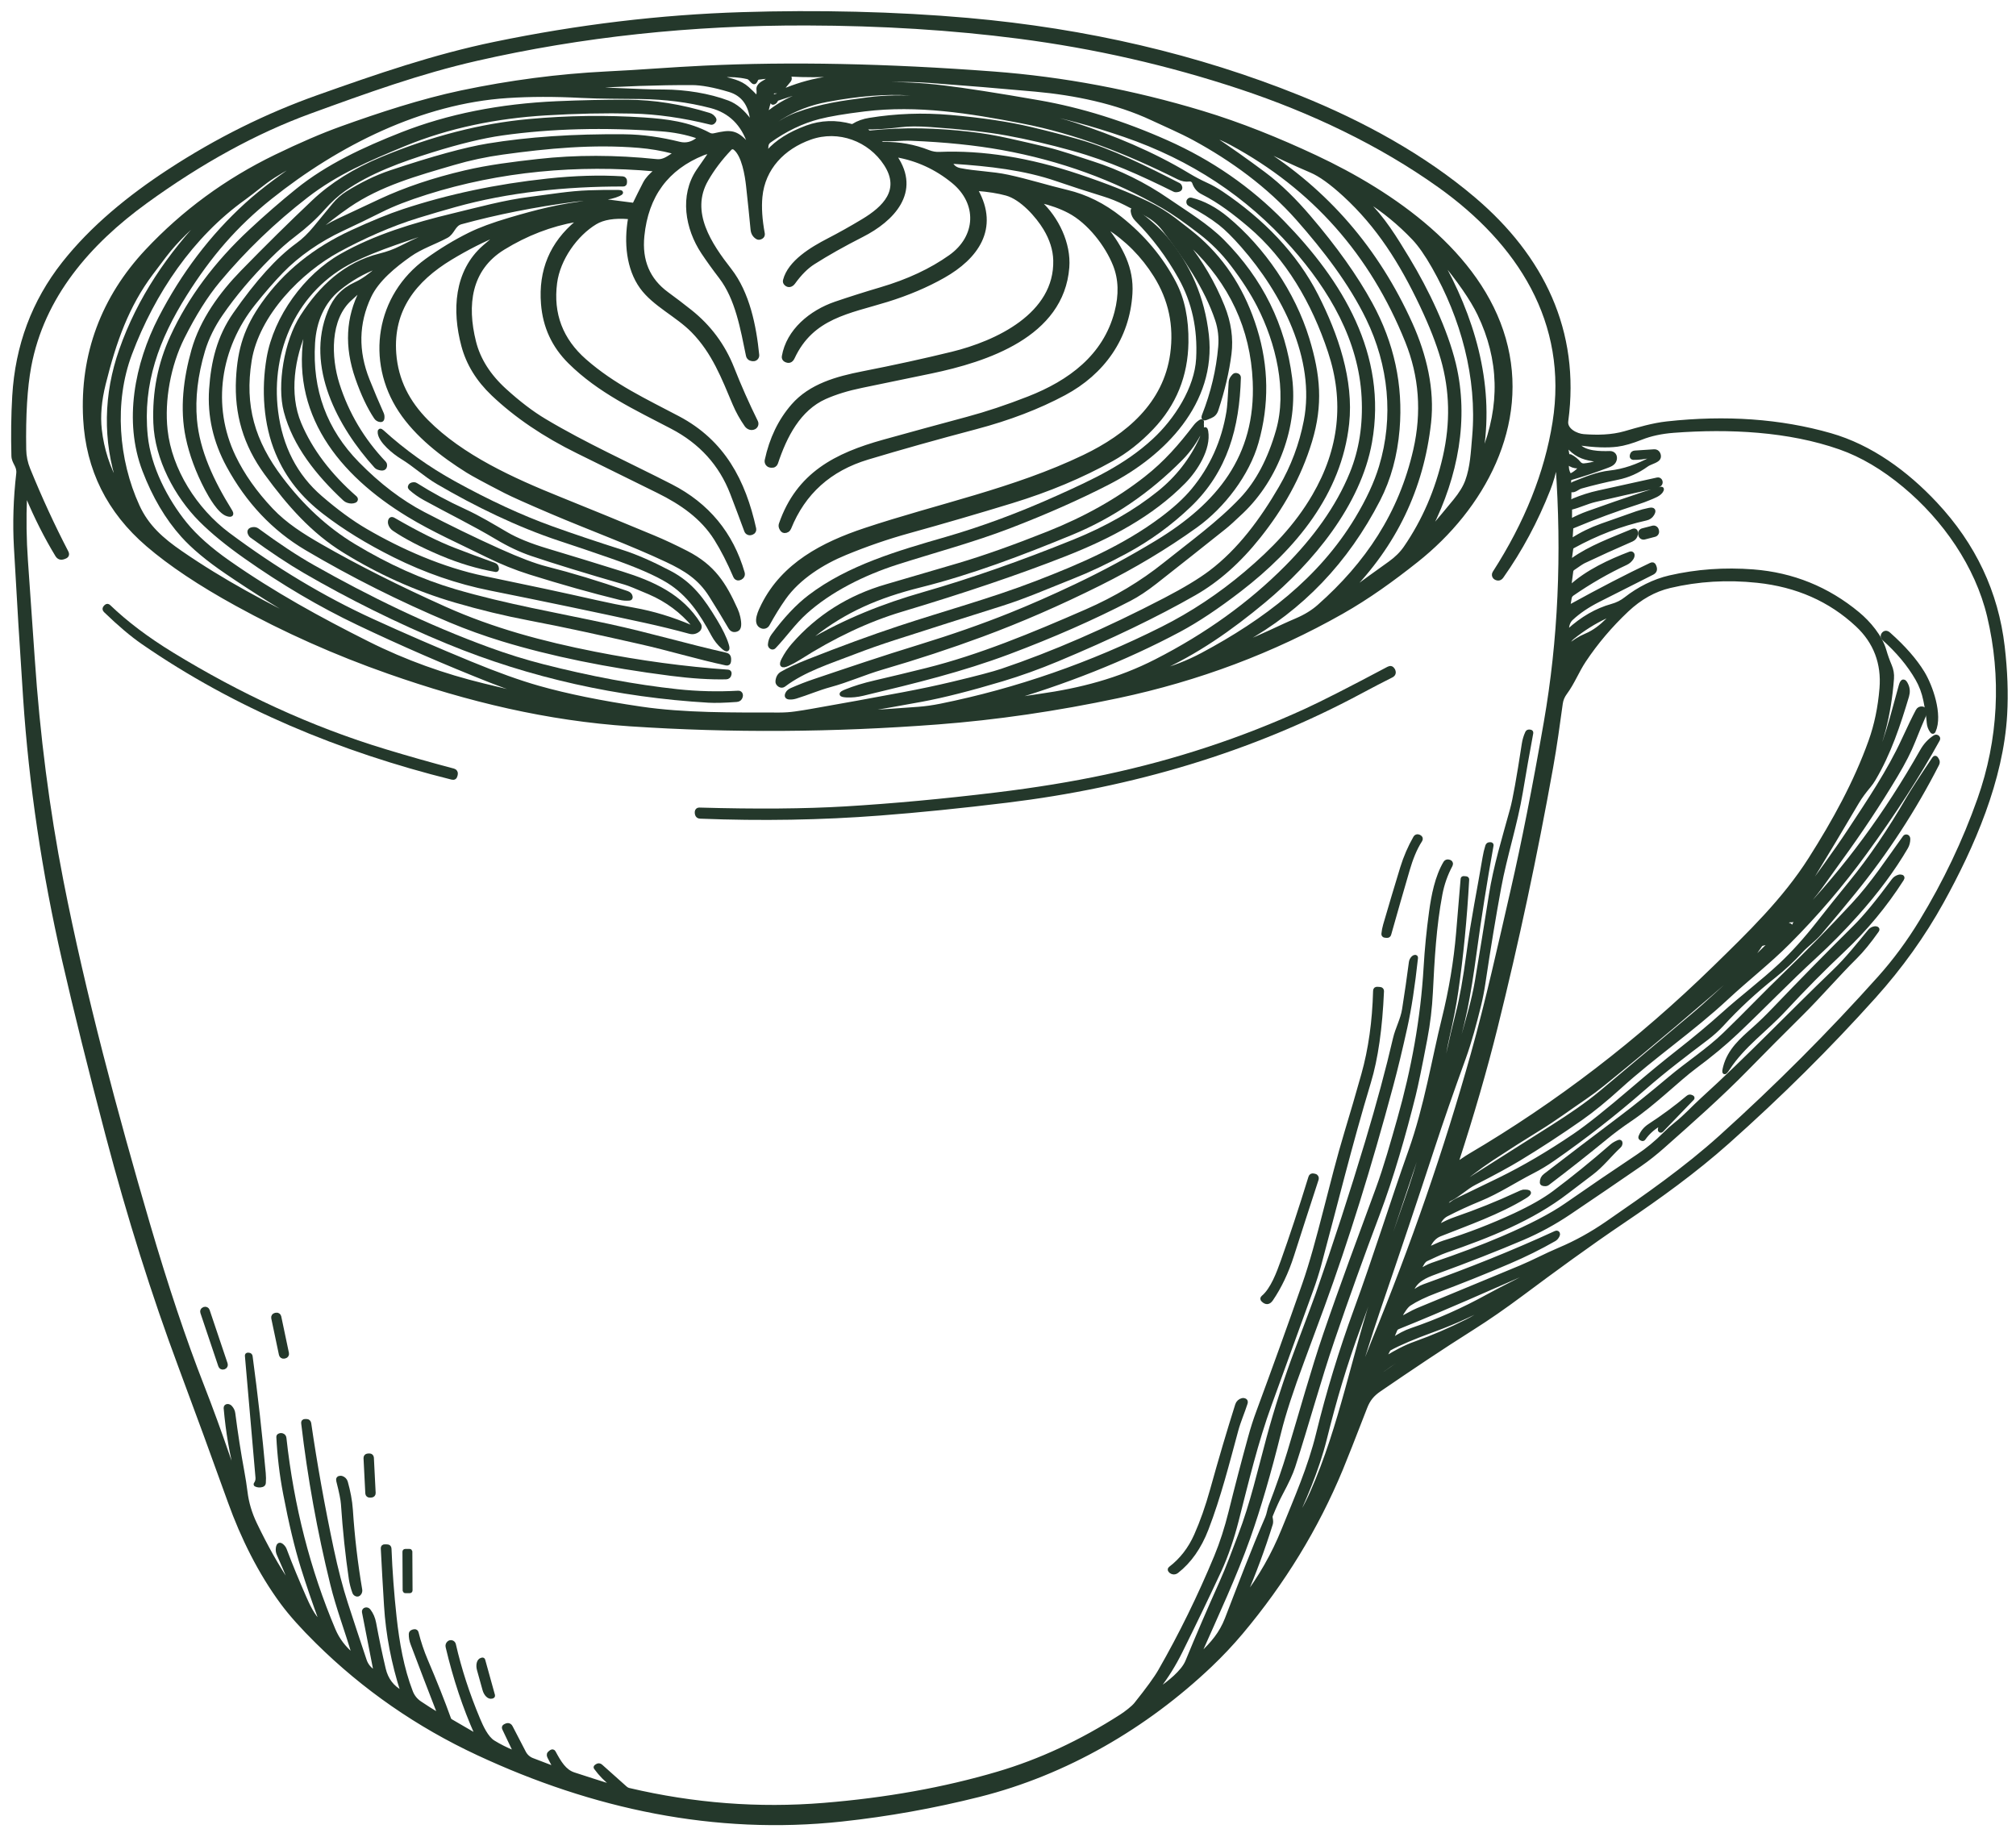 <svg xmlns="http://www.w3.org/2000/svg" fill="none" viewBox="0 0 154 140" height="140" width="154">
<path stroke-width="0.3" stroke="#24382B" fill="#24382B" d="M36.536 133.945C31.917 131.795 27.819 128.953 24.241 125.419C23.104 124.298 22.211 123.3 21.564 122.424C19.863 120.123 18.522 117.406 17.564 114.736C16.313 111.255 15.053 107.812 13.783 104.405C11.721 98.877 9.863 92.973 8.208 86.691C6.875 81.627 5.768 77.168 4.886 73.316C3.349 66.603 2.359 59.941 1.917 53.33C1.67 49.66 1.436 45.814 1.213 41.794C1.111 39.957 1.17 38.087 1.39 36.181C1.461 35.564 1.034 35.356 1.021 34.821C0.981 33.285 0.996 31.752 1.085 30.254C1.311 26.418 2.57 23.045 4.863 20.133C7.031 17.381 9.874 15.061 12.931 13.063C16.558 10.694 20.351 8.807 24.309 7.402C28.855 5.787 33.178 4.298 37.782 3.345C44.157 2.025 50.457 1.269 56.681 1.077C62.406 0.898 68.373 1.026 73.928 1.517C83.011 2.321 91.455 4.296 99.258 7.442C104.081 9.386 108.758 11.95 112.589 15.207C117.792 19.629 120.575 25.303 119.648 32.161C119.553 32.852 120.414 33.27 120.969 33.312C122.011 33.391 123.119 33.374 124.128 33.084C125.184 32.779 126.27 32.458 127.329 32.341C131.841 31.845 136.004 32.142 139.818 33.232C142.899 34.113 145.616 36.101 147.844 38.48C150.79 41.627 152.505 45.262 152.987 49.386C153.205 51.249 153.268 52.981 153.175 54.583C152.89 59.565 150.7 64.613 148.333 68.891C146.92 71.444 145.196 73.854 143.16 76.121C139.712 79.962 135.979 83.668 131.962 87.24C129.475 89.452 126.776 91.403 123.996 93.281C121.352 95.065 118.686 97.02 116.215 98.863C114.888 99.851 113.658 100.702 112.527 101.416C110.041 102.984 107.753 104.529 105.373 106.155C104.848 106.515 104.532 106.885 104.293 107.504C103.385 109.852 102.766 111.422 102.437 112.214C100.573 116.705 98.03 120.868 94.807 124.704C94.08 125.567 93.298 126.397 92.462 127.193C87.52 131.892 81.41 135.447 74.804 137.109C71.323 137.985 67.82 138.613 64.293 138.993C54.619 140.038 45.303 138.029 36.536 133.945ZM113.863 64.485C113.927 64.486 113.953 64.519 113.941 64.582C113.441 67.355 113.013 70.057 112.658 72.69C112.417 74.472 112.182 75.928 111.952 77.059C111.679 78.401 111.279 79.94 110.751 81.676C110.708 81.816 110.67 81.961 110.638 82.112C110.632 82.137 110.641 82.153 110.664 82.16L110.667 82.163C110.692 82.17 110.709 82.161 110.72 82.136C111.139 81.164 111.487 80.175 111.764 79.17C112.151 77.763 112.571 76.395 112.81 74.982C113.176 72.814 113.532 70.62 113.879 68.4C114.231 66.168 114.888 64.049 115.5 61.819C115.703 61.087 116.001 59.427 116.396 56.839C116.444 56.528 116.529 56.24 116.653 55.974C116.686 55.902 116.742 55.869 116.823 55.877L116.888 55.883C116.958 55.891 116.987 55.929 116.974 55.998C116.691 57.522 116.424 59.033 116.175 60.531C115.781 62.905 114.963 65.412 114.527 67.783C114.122 69.981 113.717 72.431 113.313 75.134C113.227 75.708 113.119 76.259 112.99 76.787C112.651 78.154 112.286 79.539 111.822 80.82C110.889 83.389 110.096 85.674 109.441 87.676C108.177 91.537 106.809 95.618 105.337 99.921C104.631 101.985 103.79 104.689 102.813 108.033C102.806 108.061 102.816 108.079 102.844 108.088L102.906 108.108C102.909 108.108 102.911 108.107 102.911 108.106C103.616 105.885 104.278 104.021 104.897 102.515C107.926 95.141 110.458 87.821 112.492 80.554C113.651 76.413 114.58 72.205 115.545 68.002C116.369 64.411 117.214 60.136 118.078 55.178C119.168 48.93 119.466 42.358 118.972 35.462C118.945 35.093 118.899 35.09 118.832 35.453C118.707 36.132 118.523 36.778 118.281 37.391C117.333 39.795 116.144 42.01 114.715 44.035C114.594 44.206 114.44 44.242 114.253 44.143C114.229 44.13 114.208 44.114 114.189 44.094C114.147 44.051 114.121 43.995 114.115 43.934C114.109 43.874 114.123 43.814 114.155 43.762C116.601 39.963 118.13 36.135 118.744 32.276C119.969 24.58 116.034 18.514 109.946 14.176C105.426 10.955 100.167 8.462 94.761 6.667C89.26 4.843 83.61 3.555 77.812 2.805C72.741 2.148 67.348 1.812 61.634 1.796C52.822 1.771 44.404 2.674 36.381 4.506C32.03 5.502 28.012 6.955 23.683 8.532C19.543 10.043 15.357 12.333 11.124 15.404C6.784 18.554 3.233 22.624 2.235 28C1.937 29.609 1.81 31.718 1.853 34.327C1.861 34.855 1.966 35.365 2.167 35.856C3.074 38.08 4.045 40.187 5.08 42.178C5.172 42.357 5.123 42.479 4.934 42.544L4.85 42.575C4.641 42.647 4.479 42.589 4.363 42.4C3.527 41.021 2.776 39.536 2.109 37.946C1.991 37.663 1.926 37.675 1.912 37.982C1.846 39.61 1.87 41.222 1.983 42.818C2.169 45.441 2.342 47.932 2.503 50.291C2.901 56.186 3.632 61.852 4.695 67.29C6.385 75.924 8.843 85.092 11.306 93.501C12.705 98.275 14.082 102.389 15.436 105.845C16.117 107.587 16.794 109.44 17.467 111.404C17.62 111.854 17.815 112.311 18.051 112.776C18.17 113.012 18.196 113.002 18.128 112.747C17.69 111.106 17.392 109.373 17.234 107.551C17.232 107.53 17.235 107.51 17.242 107.49C17.249 107.471 17.26 107.453 17.274 107.438C17.289 107.424 17.306 107.412 17.326 107.405C17.345 107.397 17.366 107.394 17.387 107.396C17.471 107.402 17.541 107.435 17.597 107.495C17.727 107.634 17.803 107.793 17.825 107.973C18.02 109.491 18.25 110.972 18.517 112.418C18.613 112.937 18.694 113.457 18.759 113.979C18.859 114.804 19.102 115.619 19.489 116.424C20.306 118.13 21.16 119.646 22.05 120.972C22.359 121.432 22.411 121.405 22.207 120.89C21.929 120.193 21.622 119.47 21.287 118.722C21.218 118.566 21.197 118.404 21.223 118.236C21.266 117.963 21.384 117.921 21.577 118.11C21.661 118.192 21.724 118.289 21.765 118.399C22.225 119.63 22.718 120.793 23.234 121.979C23.488 122.567 23.942 123.55 24.413 123.888C24.535 123.975 24.571 123.948 24.519 123.806C23.99 122.364 23.524 121 23.123 119.714C22.656 118.217 22.207 116.34 21.776 114.083C21.503 112.657 21.331 111.211 21.258 109.745C21.258 109.73 21.261 109.716 21.268 109.702C21.275 109.689 21.285 109.678 21.298 109.67C21.382 109.617 21.466 109.604 21.55 109.63C21.658 109.664 21.718 109.737 21.73 109.849C22.302 115.063 23.555 119.953 25.488 124.521C25.797 125.248 26.274 125.879 26.92 126.414C27.023 126.5 27.055 126.478 27.017 126.348C26.495 124.576 25.818 122.8 25.38 121.014C24.384 116.964 23.643 112.864 23.157 108.714C23.142 108.599 23.193 108.542 23.309 108.544H23.422C23.471 108.544 23.518 108.562 23.555 108.594C23.592 108.626 23.616 108.67 23.623 108.719C24.075 111.829 24.648 115.027 25.342 118.311C25.681 119.91 26.044 121.306 26.431 122.499C26.928 124.027 27.404 125.469 27.86 126.826C27.979 127.183 28.205 127.47 28.537 127.687C28.652 127.762 28.696 127.732 28.669 127.598L27.798 123.131C27.79 123.09 27.798 123.047 27.822 123.011C27.845 122.975 27.882 122.95 27.924 122.941C28.024 122.919 28.108 122.951 28.174 123.036C28.378 123.299 28.514 123.614 28.583 123.981C28.816 125.239 29.061 126.409 29.318 127.492C29.509 128.302 29.963 128.897 30.678 129.279C30.686 129.284 30.696 129.286 30.705 129.285C30.714 129.284 30.723 129.28 30.73 129.274C30.737 129.268 30.743 129.26 30.745 129.251C30.748 129.242 30.747 129.233 30.745 129.224C30.04 127.031 29.62 124.843 29.486 122.66C29.393 121.171 29.31 119.71 29.238 118.278C29.232 118.169 29.284 118.115 29.393 118.116L29.572 118.121C29.69 118.122 29.751 118.182 29.756 118.3C29.824 120.02 29.953 121.761 30.145 123.523C30.358 125.485 30.709 127.47 31.388 129.228C31.527 129.59 31.757 129.878 32.079 130.093C32.546 130.408 33.007 130.7 33.461 130.972C33.566 131.034 33.596 131.008 33.552 130.894C32.853 129.098 32.171 127.318 31.506 125.554C31.417 125.321 31.374 125.078 31.377 124.826C31.377 124.746 31.413 124.688 31.483 124.651C31.543 124.62 31.603 124.603 31.665 124.6C31.75 124.595 31.804 124.634 31.826 124.718C32.014 125.464 32.251 126.173 32.539 126.846C33.245 128.498 33.834 129.981 34.306 131.297C34.331 131.368 34.377 131.422 34.444 131.461L36.308 132.545C36.429 132.615 36.462 132.587 36.406 132.458C35.493 130.413 34.755 128.193 34.191 125.799C34.163 125.68 34.193 125.58 34.28 125.499C34.31 125.47 34.347 125.45 34.388 125.44C34.429 125.43 34.471 125.432 34.511 125.444C34.551 125.456 34.587 125.478 34.616 125.509C34.645 125.54 34.664 125.577 34.674 125.618C35.106 127.507 35.725 129.414 36.532 131.337C36.771 131.905 37.154 132.75 37.68 133.078C38.142 133.364 38.655 133.623 39.22 133.854C39.344 133.904 39.377 133.869 39.319 133.748L38.51 132.047C38.464 131.952 38.488 131.883 38.583 131.839L38.649 131.808C38.814 131.731 38.94 131.773 39.025 131.934L40.036 133.881C40.169 134.135 40.39 134.331 40.658 134.434L42.304 135.062C42.394 135.098 42.416 135.073 42.37 134.987L41.954 134.193C41.885 134.06 41.912 133.95 42.036 133.863L42.124 133.801C42.138 133.791 42.154 133.785 42.171 133.781C42.188 133.778 42.205 133.779 42.221 133.783C42.238 133.787 42.253 133.794 42.267 133.804C42.28 133.815 42.291 133.828 42.299 133.843C42.733 134.648 43.122 135.301 43.828 135.531C44.794 135.847 45.749 136.153 46.693 136.449C46.71 136.454 46.728 136.452 46.744 136.445C46.76 136.438 46.773 136.425 46.782 136.409C46.789 136.394 46.792 136.376 46.788 136.358C46.785 136.341 46.775 136.325 46.761 136.314C46.295 135.965 45.877 135.537 45.507 135.031C45.502 135.025 45.499 135.018 45.497 135.01C45.495 135.003 45.495 134.995 45.496 134.987C45.497 134.98 45.5 134.973 45.504 134.966C45.508 134.959 45.514 134.954 45.52 134.949L45.591 134.896C45.699 134.818 45.802 134.823 45.901 134.912L47.779 136.589C47.855 136.655 47.945 136.703 48.042 136.726C52.989 137.891 57.947 138.271 62.917 137.867C67.7 137.479 72.134 136.683 76.22 135.478C79.438 134.53 82.584 133.067 85.659 131.091C86.013 130.863 86.555 130.445 86.763 130.186C87.688 129.03 88.307 128.178 88.619 127.629C90.199 124.874 91.624 121.968 92.894 118.911C93.323 117.874 93.693 116.728 94.004 115.475C94.477 113.563 94.973 111.667 95.491 109.785C95.675 109.111 95.884 108.459 96.119 107.829C97.322 104.58 98.488 101.343 99.617 98.118C100.758 94.859 101.685 90.339 102.86 86.463C103.292 85.037 103.717 83.579 104.136 82.09C104.677 80.168 104.978 78.034 105.039 75.688C105.042 75.572 105.101 75.519 105.216 75.528L105.428 75.544C105.468 75.546 105.506 75.565 105.533 75.595C105.56 75.625 105.574 75.665 105.572 75.705C105.451 78.544 105.119 80.861 104.576 82.656C103.118 87.485 102.043 91.932 100.778 96.624C100.611 97.238 100.41 97.871 100.174 98.522C99.091 101.513 98.035 104.425 97.004 107.256C95.953 110.139 95.245 113.134 94.469 116.167C94.139 117.457 93.694 118.804 93.146 119.988C92.231 121.954 91.245 124.005 90.186 126.14C89.68 127.162 89.104 128.087 88.458 128.914C88.192 129.256 88.235 129.301 88.586 129.047C89.279 128.549 90.358 127.737 90.701 126.903C91.489 124.985 92.35 122.985 93.285 120.904C93.816 119.722 94.252 118.512 94.714 117.304C95.648 114.878 96.234 112.278 96.895 109.836C97.507 107.572 98.237 105.313 99.083 103.06C99.998 100.631 100.513 99.248 100.63 98.912C102.004 94.983 103.27 91.09 104.428 87.233C105.304 84.314 106.013 81.686 106.554 79.347C106.736 78.561 107.127 77.9 107.253 77.101C107.451 75.85 107.624 74.651 107.773 73.504C107.789 73.38 107.847 73.266 107.946 73.163C107.983 73.124 108.028 73.099 108.083 73.09C108.148 73.08 108.176 73.108 108.169 73.174C107.94 75.286 107.67 77.05 107.357 78.466C106.991 80.125 106.634 81.607 106.284 82.91C104.612 89.143 102.861 94.763 101.032 99.77C100.541 101.114 100.029 102.499 99.497 103.925C98.652 106.189 98.06 108.009 97.721 109.385C96.943 112.524 96.156 115.218 95.36 117.464C94.343 120.337 92.9 123.426 91.652 126.246C91.542 126.496 91.585 126.527 91.783 126.339C92.612 125.554 93.276 124.788 93.71 123.671C94.723 121.054 95.703 118.45 96.785 115.955C96.918 115.647 96.942 115.342 97.057 115.041C97.619 113.578 98.094 112.204 98.484 110.918C99.422 107.825 100.271 104.726 101.231 101.914C102.495 98.217 103.868 94.547 105.229 90.844C105.857 89.136 106.384 87.242 106.884 85.483C107.948 81.731 108.669 77.849 108.899 73.871C108.979 72.498 109.117 71.091 109.315 69.65C109.481 68.425 109.76 66.976 110.403 65.903C110.428 65.862 110.466 65.83 110.51 65.813C110.554 65.795 110.603 65.793 110.649 65.805L110.715 65.823C110.74 65.83 110.764 65.842 110.783 65.859C110.803 65.876 110.818 65.898 110.828 65.922C110.839 65.946 110.843 65.972 110.842 65.998C110.841 66.024 110.834 66.05 110.822 66.073C110.445 66.775 110.183 67.519 110.034 68.305C109.569 70.748 109.432 73.276 109.306 75.809C109.249 76.988 109.107 78.171 108.881 79.36C108.48 81.469 108.184 82.907 107.992 83.674C107.247 86.654 106.337 89.859 105.24 92.766C104.056 95.903 102.912 99.087 101.809 102.319C100.743 105.438 99.842 108.785 98.789 112.035C98.63 112.526 98.319 113.201 97.858 114.061C97.614 114.515 97.358 115.077 97.088 115.745C97.061 115.813 97.055 115.882 97.07 115.953C97.11 116.147 97.114 116.299 97.081 116.406C96.493 118.298 95.805 120.155 95.017 121.974C94.998 122.019 94.984 122.064 94.975 122.112C94.96 122.196 94.979 122.204 95.031 122.136C96.271 120.514 97.274 118.755 98.039 116.86C99.004 114.468 100.05 112.117 100.685 109.517C101.462 106.339 102.422 103.189 103.565 100.067C105.039 96.049 106.302 91.945 107.74 87.91C108.939 84.545 109.536 80.84 110.28 77.853C110.828 75.642 111.195 73.45 111.379 71.276C111.494 69.916 111.609 68.54 111.724 67.146C111.729 67.093 111.757 67.069 111.81 67.073L111.994 67.088C112.006 67.089 112.018 67.093 112.029 67.098C112.04 67.103 112.05 67.111 112.058 67.12C112.066 67.129 112.072 67.139 112.076 67.151C112.08 67.162 112.081 67.174 112.08 67.186C111.911 70.219 111.633 73.064 111.249 75.721C111.1 76.749 110.874 77.917 110.572 79.227C110.189 80.88 110.058 82.647 109.525 84.302C108.744 86.727 107.94 89.151 107.116 91.576C106.048 94.726 105.001 98.104 103.822 101.303C102.731 104.259 101.946 106.94 101.22 109.858C100.599 112.358 99.608 114.55 98.59 116.796C98.583 116.812 98.586 116.824 98.601 116.833H98.603C98.618 116.842 98.631 116.839 98.641 116.824C99.263 115.928 99.789 114.994 100.218 114.024C102.475 108.933 103.426 103.427 105.202 98.162C105.931 95.998 106.674 93.84 107.432 91.686C107.897 90.368 108.3 89.077 108.642 87.813C109.007 86.462 109.392 85.113 109.797 83.767C110.092 82.787 110.363 81.721 110.609 80.568C110.847 79.463 111.096 78.402 111.357 77.384C111.642 76.28 111.912 74.762 112.169 72.832C112.505 70.285 112.998 67.914 113.399 65.518C113.449 65.211 113.52 64.913 113.611 64.624C113.641 64.53 113.705 64.483 113.804 64.485H113.863ZM118.989 94.381C118.926 94.514 118.84 94.611 118.733 94.673C117.641 95.297 116.492 95.867 115.284 96.383C113.437 97.174 111.573 97.921 109.691 98.626C108.845 98.945 108.169 99.27 107.665 99.602C107.442 99.748 107.191 100.092 106.91 100.633C106.848 100.754 106.879 100.786 107.001 100.728C107.446 100.516 107.844 100.252 108.306 100.06C110.92 98.979 113.532 97.896 116.144 96.812C117.153 96.392 118.102 95.874 119.104 95.454C120.412 94.903 121.602 94.235 122.754 93.443C125.768 91.366 128.754 89.282 131.453 86.848C135.751 82.974 139.794 78.92 143.583 74.688C144.749 73.384 145.808 71.95 146.757 70.385C148.582 67.382 150.062 64.275 151.197 61.065C152.808 56.518 153.045 51.693 151.939 47.05C151.02 43.2 148.536 39.637 145.485 37.095C143.862 35.741 142.222 34.773 140.565 34.19C136.643 32.812 132.09 32.591 127.854 32.911C126.919 32.982 126.094 33.159 125.38 33.442C124.65 33.731 124.039 33.908 123.546 33.971C122.772 34.07 121.796 34.035 120.617 33.867C120.495 33.849 120.471 33.89 120.547 33.989C121.029 34.621 122.257 34.626 122.96 34.602C123.259 34.593 123.423 34.821 123.354 35.108C123.277 35.44 122.918 35.539 122.639 35.646C121.821 35.954 120.94 36.246 119.998 36.522C119.924 36.542 119.884 36.591 119.876 36.668C119.859 36.831 119.858 36.989 119.874 37.141C119.89 37.281 119.924 37.286 119.976 37.154C120.025 37.037 120.133 36.964 120.248 36.92C121.14 36.568 122.002 36.197 122.985 36.09C124.012 35.978 125.076 35.621 126.175 35.02C126.635 34.767 126.609 34.701 126.097 34.821C125.616 34.933 125.17 34.985 124.759 34.978C124.741 34.977 124.723 34.973 124.707 34.965C124.69 34.957 124.676 34.945 124.665 34.931C124.654 34.916 124.646 34.9 124.642 34.882C124.638 34.864 124.638 34.845 124.642 34.827L124.655 34.765C124.683 34.641 124.76 34.575 124.887 34.566L126.365 34.469C126.432 34.464 126.498 34.48 126.555 34.515C126.612 34.55 126.657 34.602 126.683 34.663C126.769 34.862 126.731 35.017 126.568 35.126C126.316 35.296 126.022 35.343 125.768 35.526C125.094 36.013 124.364 36.337 123.58 36.497C122.621 36.692 121.685 36.917 120.772 37.172C120.502 37.247 120.288 37.515 120.018 37.447C119.935 37.426 119.893 37.458 119.892 37.542L119.879 38.376C119.876 38.499 119.911 38.512 119.985 38.413L120.027 38.36C120.074 38.297 120.134 38.249 120.206 38.218C120.833 37.958 121.467 37.756 122.108 37.615C123.524 37.303 125.026 36.972 126.615 36.621C126.662 36.611 126.712 36.619 126.754 36.643C126.796 36.667 126.827 36.706 126.843 36.752C126.896 36.919 126.815 37.036 126.602 37.104C126.43 37.157 126.268 37.2 126.113 37.234C124.745 37.531 123.335 37.849 121.881 38.19C121.199 38.349 120.644 38.639 119.998 38.794C119.958 38.804 119.938 38.83 119.938 38.871L119.934 39.738C119.934 39.745 119.935 39.752 119.939 39.758C119.942 39.764 119.947 39.769 119.953 39.772C119.959 39.776 119.966 39.778 119.973 39.778C119.98 39.778 119.987 39.777 119.994 39.774C120.432 39.542 120.864 39.35 121.29 39.196C122.7 38.688 124.133 38.192 125.591 37.71C126.009 37.571 126.43 37.447 126.854 37.336C126.95 37.311 126.978 37.344 126.94 37.435C126.807 37.761 126.279 37.933 125.964 38.066C125.687 38.181 125.419 38.281 125.159 38.364C123.476 38.903 121.802 39.521 120.135 40.218C120.069 40.246 120.033 40.297 120.029 40.369L119.976 41.178C119.969 41.28 120.008 41.304 120.093 41.249C120.782 40.802 121.533 40.434 122.345 40.145C123.264 39.818 124.163 39.501 125.042 39.194C125.34 39.091 125.653 39.007 125.98 38.942C126.312 38.877 126.391 38.989 126.217 39.278C126.11 39.454 125.95 39.565 125.734 39.612C123.826 40.035 121.963 40.746 120.146 41.745C120.078 41.782 120.039 41.839 120.029 41.915L119.923 42.676C119.919 42.699 119.923 42.722 119.932 42.742C119.942 42.763 119.957 42.78 119.977 42.792C119.996 42.804 120.018 42.81 120.041 42.809C120.064 42.808 120.086 42.8 120.104 42.787C121.485 41.802 123.119 41.218 124.715 40.55C124.884 40.48 124.971 40.536 124.976 40.721C124.977 40.75 124.976 40.78 124.971 40.809C124.958 40.9 124.921 40.985 124.865 41.058C124.81 41.13 124.736 41.187 124.653 41.223C123.384 41.773 122.162 42.327 120.987 42.884C120.856 42.948 120.581 43.127 120.164 43.422C120.086 43.476 120.041 43.551 120.029 43.645L119.883 44.767C119.868 44.883 119.904 44.902 119.991 44.822C121.235 43.678 122.973 42.869 124.54 42.274C124.559 42.266 124.58 42.264 124.601 42.266C124.621 42.268 124.641 42.275 124.658 42.287C124.676 42.298 124.69 42.314 124.7 42.332C124.71 42.35 124.716 42.37 124.717 42.391C124.72 42.471 124.7 42.544 124.657 42.612C124.543 42.792 124.394 42.925 124.208 43.013C122.81 43.663 121.44 44.451 120.1 45.377C120.049 45.412 120.007 45.457 119.974 45.509C119.941 45.56 119.919 45.618 119.91 45.678L119.819 46.222C119.798 46.348 119.843 46.38 119.954 46.318C122.278 45.037 124.333 43.975 126.119 43.13C126.24 43.072 126.323 43.107 126.367 43.234L126.396 43.311C126.47 43.518 126.408 43.669 126.212 43.767C124.819 44.469 123.447 45.162 122.097 45.846C121.272 46.265 120.584 46.732 120.033 47.247C119.814 47.453 119.702 47.75 119.697 48.138C119.696 48.247 119.735 48.265 119.814 48.191C120.859 47.239 121.967 46.6 123.139 46.276C123.533 46.166 123.884 45.99 124.192 45.747C125.172 44.977 126.356 44.375 127.548 44.101C129.612 43.627 131.738 43.476 133.929 43.645C136.939 43.88 139.604 44.961 141.926 46.888C142.747 47.57 143.645 48.625 143.95 49.691C144.064 50.087 144.202 50.474 144.364 50.853C144.499 51.167 144.555 51.493 144.53 51.831C144.322 54.596 143.691 57.031 142.638 59.135C142.547 59.317 142.581 59.344 142.74 59.217C142.828 59.145 142.898 59.062 142.948 58.969C144.056 56.947 144.55 54.645 145.193 52.379C145.314 51.954 145.463 51.944 145.64 52.348C145.754 52.606 145.767 52.882 145.68 53.176C145.03 55.352 144.306 57.54 143.127 59.525C143.018 59.708 142.899 59.877 142.769 60.034C142.437 60.43 142.116 60.85 141.857 61.29C140.691 63.272 139.525 65.218 138.36 67.128C137.839 67.981 137.108 68.938 136.167 70C136.042 70.141 135.892 70.27 135.718 70.385C135.528 70.51 135.389 70.674 135.302 70.876C135.254 70.989 135.288 71.024 135.404 70.98C135.509 70.942 135.573 70.875 135.597 70.781C135.616 70.704 135.656 70.639 135.716 70.586C136.061 70.279 136.4 69.966 136.734 69.646C137.048 69.344 137.348 68.994 137.634 68.597C138.862 66.898 140.158 65.162 141.295 63.434C142.767 61.195 144.308 58.91 145.406 56.523C145.86 55.538 146.219 54.797 146.483 54.302C146.558 54.163 146.674 54.1 146.83 54.114C146.858 54.117 146.885 54.124 146.91 54.136C147.069 54.214 147.114 54.334 147.043 54.496C146.724 55.223 146.431 55.925 146.165 56.6C145.87 57.352 145.423 58.228 144.826 59.226C143.539 61.381 142.104 63.543 140.523 65.712C140.1 66.293 139.68 66.88 139.262 67.473C138.565 68.46 137.793 69.318 137.026 70.223C136.979 70.281 136.918 70.308 136.844 70.305L136.76 70.303C136.681 70.3 136.613 70.326 136.559 70.382C136.078 70.878 135.591 71.382 135.099 71.894C134.966 72.031 134.8 72.055 134.625 72.099C134.56 72.116 134.502 72.157 134.464 72.214C134.042 72.851 133.684 73.3 133.389 73.559C129.803 76.718 126.155 79.803 122.443 82.813C121.994 83.176 121.538 83.516 121.073 83.833C119.901 84.629 118.761 85.479 117.565 86.213C116.392 86.932 115.192 87.696 113.963 88.507C113.448 88.848 112.944 89.208 112.45 89.587C111.976 89.953 111.472 90.31 110.937 90.658C110.925 90.665 110.916 90.675 110.908 90.686C110.901 90.698 110.896 90.71 110.894 90.724C110.891 90.737 110.892 90.751 110.895 90.764C110.898 90.778 110.904 90.79 110.912 90.802L110.957 90.857C110.979 90.886 111.005 90.892 111.036 90.872C113.439 89.355 115.969 87.751 118.626 86.061C119.892 85.255 121.175 84.399 122.347 83.419C124.641 81.496 126.958 79.55 129.301 77.581C130.517 76.559 131.665 75.444 132.851 74.389C133.111 74.157 133.378 73.895 133.652 73.601C133.876 73.359 134.134 73.103 134.426 72.832C134.811 72.473 135.537 71.754 136.603 70.674C136.611 70.666 136.621 70.659 136.632 70.655C136.643 70.65 136.654 70.648 136.666 70.648C136.678 70.648 136.69 70.65 136.7 70.655C136.711 70.659 136.721 70.666 136.729 70.674L136.811 70.754C136.832 70.775 136.832 70.796 136.811 70.818L134.588 73.225C134.516 73.303 134.531 73.33 134.634 73.305C134.766 73.272 134.881 73.207 134.982 73.108C135.492 72.604 136.015 72.071 136.55 71.511C136.74 71.313 136.889 71.074 136.995 70.794C137.104 70.508 137.266 70.253 137.481 70.028C140.996 66.367 144.103 62.151 146.802 57.381C147.049 56.941 147.381 56.56 147.81 56.293C147.845 56.27 147.887 56.262 147.928 56.27C147.968 56.277 148.005 56.299 148.029 56.333C148.068 56.384 148.07 56.44 148.036 56.501C146.547 59.201 144.69 62.08 142.466 65.137C140.699 67.568 138.744 69.855 136.601 72C135.114 73.491 133.442 74.787 131.887 76.236C129.281 78.661 126.345 80.647 123.712 83.034C122.627 84.018 121.651 84.814 120.786 85.421C119.174 86.55 117.585 87.587 116.02 88.534C115.234 89.009 114.11 89.62 112.649 90.368C111.956 90.722 111.445 91.271 110.755 91.609C110.567 91.702 110.507 91.888 110.415 92.06C110.366 92.15 110.39 92.18 110.488 92.149C110.751 92.069 111.001 91.815 111.262 91.691C112.347 91.172 113.443 90.642 114.549 90.1C116.388 89.201 118.296 88.081 120.272 86.742C121.294 86.049 122.802 84.848 124.794 83.141C125.992 82.113 127.133 81.174 128.217 80.324C129.482 79.332 130.616 78.384 131.619 77.482C133.05 76.192 134.621 75.019 136.017 73.712C136.974 72.814 137.94 71.743 138.915 70.5C139.705 69.49 140.518 68.475 141.353 67.456C142.868 65.603 144.334 63.455 145.751 61.009C146.064 60.472 146.723 59.453 147.731 57.952C147.796 57.853 147.859 57.854 147.921 57.954L147.976 58.045C148.04 58.15 148.043 58.257 147.987 58.368C146.216 61.834 144.095 65.088 141.625 68.13C140.817 69.126 139.944 70.174 139.008 71.274C138.563 71.796 138.01 72.166 137.557 72.663C136.944 73.336 136.245 73.989 135.539 74.548C134.049 75.731 132.718 76.965 131.544 78.251C131.212 78.617 130.761 79.015 130.369 79.311C128.747 80.543 127.157 81.74 125.58 83.121C123.353 85.067 121.036 86.877 118.631 88.549C118.129 88.899 117.604 89.215 117.056 89.496C115.697 90.193 114.432 91.036 113.056 91.6C112.153 91.97 111.303 92.361 110.505 92.773C110.198 92.932 109.976 93.205 109.839 93.591C109.8 93.703 109.831 93.731 109.934 93.673C110.375 93.428 110.795 93.237 111.193 93.1C112.842 92.531 114.412 91.9 115.903 91.206C116.161 91.087 116.306 91.026 116.337 91.025C116.912 90.991 116.953 91.124 116.461 91.423C114.492 92.622 112.131 93.45 109.994 94.297C109.597 94.455 109.297 94.777 109.094 95.264C109.047 95.376 109.08 95.41 109.193 95.368C109.567 95.228 109.919 95.025 110.297 94.908C112.142 94.335 113.95 93.638 115.719 92.815C116.982 92.226 117.981 91.656 118.717 91.105C120.171 90.015 121.636 88.827 123.111 87.541C123.258 87.412 123.446 87.304 123.675 87.216C123.688 87.21 123.702 87.209 123.715 87.21C123.729 87.211 123.742 87.216 123.754 87.223C123.765 87.231 123.775 87.241 123.781 87.252C123.788 87.264 123.792 87.277 123.792 87.291C123.796 87.397 123.761 87.485 123.686 87.554C122.962 88.231 122.352 89.032 121.566 89.62C120.934 90.094 120.314 90.565 119.706 91.034C116.992 93.129 113.709 94.41 110.437 95.547C109.937 95.722 109.439 95.981 108.963 96.193C108.772 96.277 108.593 96.539 108.428 96.978C108.387 97.087 108.416 97.112 108.516 97.053C108.797 96.89 109.096 96.715 109.401 96.609C111.473 95.904 113.264 95.228 114.773 94.58C116.907 93.667 118.532 92.821 119.648 92.043C121.471 90.773 123.302 89.527 125.139 88.304C125.847 87.834 126.52 87.278 127.157 86.638C127.444 86.351 127.739 86.087 128.04 85.848C128.75 85.291 129.356 84.607 130.026 83.999C133.488 80.858 136.712 77.468 140.105 74.212C141.134 73.225 141.935 72.197 142.82 71.128C142.917 71.01 143.04 70.937 143.189 70.909C143.232 70.9 143.274 70.9 143.315 70.909C143.429 70.933 143.452 70.992 143.384 71.088C142.785 71.936 142.237 72.607 141.74 73.099C140.355 74.471 139.021 76.03 137.608 77.433C136.159 78.867 134.768 80.265 133.435 81.627C131.402 83.709 129.205 85.643 127.013 87.587C126.487 88.054 125.836 88.574 125.281 88.954C123.489 90.189 121.69 91.414 119.885 92.631C118.745 93.4 117.554 94.049 116.312 94.58C114.349 95.416 112.125 96.288 109.64 97.195C108.859 97.48 108.07 97.808 107.797 98.702C107.762 98.815 107.792 98.837 107.888 98.766C108.167 98.558 108.448 98.361 108.777 98.244C112.39 96.936 115.485 95.706 118.859 94.16C118.877 94.151 118.896 94.147 118.916 94.149C118.936 94.15 118.955 94.157 118.971 94.168C118.988 94.18 119.001 94.195 119.01 94.213C119.018 94.231 119.022 94.251 119.02 94.27C119.017 94.309 119.007 94.346 118.989 94.381ZM119.956 34.849C120.211 34.975 120.437 35.156 120.633 35.394C120.677 35.447 120.734 35.488 120.798 35.515C120.862 35.541 120.931 35.552 121 35.546C121.353 35.515 121.674 35.447 121.965 35.34C122.254 35.233 122.246 35.16 121.94 35.121C121.135 35.017 120.538 34.86 119.936 34.248C119.885 34.195 119.847 34.132 119.823 34.064C119.797 33.981 119.756 33.906 119.702 33.838C119.598 33.709 119.561 33.725 119.589 33.887L119.741 34.781C119.749 34.818 119.769 34.843 119.803 34.856C119.827 34.863 119.852 34.861 119.879 34.849C119.89 34.844 119.903 34.841 119.917 34.841C119.93 34.841 119.944 34.844 119.956 34.849ZM120.531 35.632C120.264 35.631 120.032 35.551 119.834 35.391C119.758 35.332 119.714 35.351 119.704 35.447C119.671 35.747 119.723 36.014 119.859 36.245C119.876 36.274 119.903 36.295 119.934 36.305C119.966 36.314 120 36.311 120.029 36.296C120.269 36.172 120.468 36.023 120.626 35.847C120.643 35.829 120.653 35.806 120.657 35.782C120.661 35.758 120.658 35.733 120.648 35.711C120.638 35.688 120.621 35.669 120.601 35.655C120.58 35.641 120.556 35.633 120.531 35.632ZM142.879 56.627C143.323 55.386 143.604 54.039 143.722 52.585C143.879 50.673 143.264 49.034 141.875 47.738C139.81 45.81 137.265 44.687 134.24 44.369C131.938 44.125 129.71 44.259 127.555 44.769C126.371 45.049 125.277 45.662 124.274 46.607C123.019 47.792 121.931 49.075 121.009 50.459C120.48 51.255 120.137 52.156 119.573 52.917C119.384 53.172 119.27 53.443 119.23 53.731C119.007 55.352 118.786 56.978 118.496 58.593C117.285 65.347 115.872 71.968 114.257 78.457C113.452 81.695 112.46 85.123 111.282 88.742C111.24 88.87 111.279 88.901 111.397 88.835C111.689 88.671 111.961 88.454 112.26 88.28C118.982 84.326 125.222 79.537 130.98 73.913C133.608 71.347 136.307 68.743 138.296 65.606C140.101 62.764 141.753 59.775 142.879 56.627ZM119.715 49.459C120.182 49.047 120.663 48.74 121.157 48.536C121.79 48.273 122.33 47.842 122.812 47.357C123.221 46.949 123.163 46.866 122.639 47.11C121.788 47.506 120.956 48.029 120.142 48.678C119.907 48.865 119.752 49.118 119.675 49.435C119.674 49.44 119.674 49.445 119.676 49.45C119.678 49.455 119.681 49.459 119.686 49.462C119.69 49.464 119.696 49.466 119.701 49.465C119.706 49.465 119.711 49.462 119.715 49.459ZM121.062 49.286C121.054 49.276 121.044 49.268 121.033 49.263C121.022 49.257 121.01 49.253 120.997 49.252C120.985 49.251 120.972 49.253 120.961 49.257C120.949 49.26 120.938 49.267 120.928 49.275L119.761 50.265C119.751 50.273 119.743 50.283 119.737 50.294C119.732 50.305 119.728 50.317 119.727 50.33C119.726 50.342 119.728 50.355 119.731 50.366C119.735 50.378 119.741 50.389 119.75 50.399L119.752 50.402C119.76 50.412 119.77 50.42 119.781 50.425C119.793 50.431 119.805 50.434 119.817 50.435C119.83 50.437 119.842 50.435 119.854 50.431C119.866 50.428 119.877 50.421 119.886 50.413L121.054 49.423C121.064 49.415 121.071 49.405 121.077 49.394C121.083 49.383 121.086 49.371 121.087 49.358C121.088 49.346 121.087 49.333 121.083 49.322C121.079 49.31 121.073 49.298 121.065 49.289L121.062 49.286ZM119.421 51.786C119.438 51.794 119.46 51.789 119.488 51.772C119.515 51.755 119.546 51.726 119.58 51.686C119.614 51.647 119.65 51.597 119.685 51.541C119.721 51.485 119.755 51.423 119.787 51.359C119.818 51.295 119.846 51.23 119.869 51.167C119.892 51.105 119.909 51.047 119.92 50.996C119.931 50.944 119.935 50.902 119.932 50.87C119.928 50.838 119.918 50.817 119.902 50.809C119.886 50.801 119.863 50.806 119.836 50.823C119.809 50.84 119.777 50.869 119.743 50.909C119.709 50.948 119.674 50.998 119.638 51.054C119.603 51.11 119.568 51.172 119.537 51.236C119.505 51.3 119.477 51.365 119.454 51.427C119.431 51.49 119.414 51.548 119.403 51.599C119.393 51.65 119.389 51.693 119.392 51.725C119.395 51.757 119.405 51.778 119.421 51.786ZM133.746 72.681C133.741 72.675 133.735 72.671 133.728 72.667C133.721 72.664 133.714 72.662 133.706 72.661C133.699 72.661 133.691 72.662 133.684 72.664C133.677 72.667 133.67 72.671 133.664 72.675L131.924 74.194C131.918 74.199 131.914 74.205 131.91 74.212C131.907 74.218 131.905 74.226 131.904 74.233C131.904 74.241 131.905 74.248 131.907 74.255C131.91 74.263 131.914 74.269 131.918 74.275L131.921 74.278C131.926 74.284 131.932 74.289 131.939 74.292C131.946 74.295 131.953 74.297 131.961 74.298C131.968 74.298 131.976 74.297 131.983 74.295C131.99 74.293 131.997 74.289 132.003 74.284L133.743 72.766C133.749 72.761 133.753 72.754 133.757 72.748C133.76 72.741 133.762 72.734 133.763 72.726C133.763 72.719 133.762 72.711 133.76 72.704C133.757 72.697 133.753 72.69 133.749 72.684L133.746 72.681ZM117.414 96.83C113.914 98.356 110.357 99.954 106.784 101.392C106.739 101.41 106.699 101.437 106.664 101.47C106.63 101.504 106.603 101.544 106.585 101.589L106.298 102.279C106.246 102.401 106.275 102.424 106.384 102.347C106.865 102.008 107.349 101.755 107.837 101.589C109.825 100.913 111.767 100.052 113.662 99.005C115.009 98.261 116.394 97.635 117.706 96.872C117.842 96.792 117.975 96.688 118.107 96.56C118.185 96.483 118.172 96.463 118.069 96.5C117.832 96.584 117.64 96.733 117.414 96.83ZM109.55 101.577C107.989 102.145 106.854 102.628 106.143 103.024C106.111 103.042 106.085 103.068 106.067 103.1L105.815 103.575C105.715 103.765 105.757 103.805 105.941 103.695C106.658 103.265 107.328 102.896 108.145 102.606C109.459 102.137 110.764 101.575 112.06 100.92C112.941 100.474 113.766 99.887 114.618 99.317C114.634 99.305 114.637 99.291 114.627 99.275V99.272C114.613 99.252 114.596 99.247 114.576 99.259C112.855 100.212 111.179 100.985 109.55 101.577ZM108.563 103.161C108.78 103.042 109.002 102.935 109.229 102.841C109.255 102.829 109.263 102.81 109.253 102.783C109.241 102.754 109.221 102.744 109.191 102.754C107.761 103.253 106.441 103.987 105.231 104.956C105.174 105.001 105.124 105.054 105.083 105.115C105.055 105.156 105.029 105.2 105.006 105.248C104.876 105.506 104.926 105.547 105.156 105.372C106.255 104.54 107.39 103.803 108.563 103.161Z"></path>
<path stroke-width="0.3" stroke="#24382B" fill="#24382B" d="M91.818 8.61C94.742 9.492 97.678 10.683 100.485 11.999C106.394 14.771 113.007 19.335 114.881 25.894C116.752 32.453 113.25 38.814 108.204 42.813C106.377 44.262 104.523 45.605 102.492 46.756C97.23 49.736 91.539 51.876 85.42 53.176C80.708 54.175 76.109 54.847 71.624 55.189C63.656 55.796 55.831 55.844 48.15 55.333C41.821 54.91 35.817 53.472 29.718 51.333C25.648 49.907 21.763 48.174 18.061 46.136C15.264 44.598 13.006 43.091 11.29 41.617C8.307 39.058 6.712 35.851 6.502 31.998C6.237 27.064 7.892 22.73 11.219 19.18C14.02 16.192 17.299 13.786 21.059 11.961C22.96 11.04 24.635 10.318 26.085 9.798C29.018 8.742 32.224 7.694 35.257 7.054C38.974 6.274 42.664 5.792 46.327 5.608C47.625 5.543 48.864 5.469 50.044 5.386C51.324 5.298 52.566 5.224 53.772 5.165C60.361 4.848 67.728 4.996 75.872 5.61C81.22 6.014 86.535 7.014 91.818 8.61ZM60.276 6.15L59.933 6.568C59.661 6.9 59.724 6.986 60.121 6.827C61.137 6.42 62.185 6.14 63.264 5.988C63.522 5.951 63.775 5.903 64.021 5.844C64.555 5.715 64.547 5.664 63.999 5.694C62.721 5.763 61.512 5.765 60.371 5.701C60.284 5.695 60.255 5.733 60.284 5.816L60.318 5.911C60.349 5.998 60.334 6.077 60.276 6.15ZM57.492 6.218L57.3 6.013C57.242 5.951 57.167 5.908 57.083 5.891C56.471 5.752 55.82 5.708 55.13 5.758C54.779 5.783 54.772 5.844 55.11 5.94C55.829 6.143 56.512 6.24 57.088 6.754C57.319 6.962 57.536 7.172 57.738 7.386C57.816 7.469 57.871 7.456 57.902 7.347C57.946 7.193 57.957 7.028 57.935 6.851C57.923 6.765 57.939 6.685 57.981 6.61C58.158 6.3 58.621 6.236 58.725 5.979C58.763 5.885 58.731 5.844 58.63 5.855L57.955 5.935C57.916 5.939 57.878 5.953 57.846 5.976C57.813 5.999 57.787 6.03 57.769 6.066L57.714 6.185C57.656 6.303 57.582 6.314 57.492 6.218ZM59.01 7.756L59.099 7.435C59.115 7.377 59.152 7.344 59.209 7.333C59.394 7.301 59.552 7.225 59.685 7.105C59.781 7.02 59.764 6.978 59.636 6.979L59.167 6.984C59.08 6.984 59.02 7.024 58.988 7.105C58.806 7.557 58.669 7.984 58.577 8.386C58.514 8.656 58.593 8.707 58.813 8.539C59.59 7.94 60.427 7.49 61.324 7.189C62.013 6.959 62.939 6.791 64.103 6.685C65.601 6.549 66.667 6.468 67.299 6.442C68.711 6.383 70.301 6.459 72.071 6.672C73.73 6.871 76.159 7.249 79.358 7.807C82.56 8.366 85.814 9.382 89.121 10.855C92.506 12.362 95.454 14.402 97.966 16.974C102.408 21.525 105.841 27.106 104.658 33.767C103.81 38.528 100.165 42.893 96.552 45.902C93.995 48.028 91.373 49.877 88.291 51.246C88.263 51.258 88.254 51.28 88.263 51.311L88.28 51.364C88.283 51.371 88.289 51.374 88.298 51.373C89.54 51.063 90.726 50.606 91.855 50.003C96.625 47.455 100.85 44.262 103.636 39.65C104.498 38.221 105.115 36.893 105.485 35.666C106.635 31.865 106.22 27.863 104.492 24.306C103.171 21.589 101.204 19.036 99.143 16.702C96.899 14.165 94.103 12.147 91.234 10.585C90.194 10.021 89.075 9.55 88.017 9.052C85.285 7.771 82.095 7.123 79.097 6.851C76.422 6.608 73.743 6.386 71.06 6.187C69.467 6.071 67.944 6.086 66.49 6.232C65.17 6.364 63.92 6.507 62.74 6.661C61.908 6.768 60.805 7.06 59.43 7.535C59.355 7.56 59.301 7.609 59.267 7.683C59.233 7.754 59.179 7.805 59.105 7.838C59.017 7.876 58.985 7.849 59.01 7.756ZM55.731 6.882C54.555 6.528 53.592 6.35 52.842 6.349C50.283 6.343 47.529 6.437 44.58 6.632C44.543 6.635 44.524 6.655 44.524 6.692L44.526 6.754C44.526 6.762 44.531 6.767 44.54 6.767C46.116 6.836 47.633 6.899 49.09 6.955C49.596 6.976 50.143 6.987 50.732 6.988C52.334 6.993 54.145 7.276 55.594 7.824C56.199 8.054 56.755 8.521 57.262 9.225C57.417 9.44 57.479 9.416 57.448 9.154C57.308 7.942 56.736 7.184 55.731 6.882ZM93.32 14.76C96.384 16.824 98.963 19.441 100.565 22.598C102.078 25.578 103.271 29.04 102.91 32.363C102.335 37.676 98.866 41.84 94.709 45.045C92.993 46.368 91.453 47.394 90.09 48.123C85.947 50.335 81.221 52.202 76.443 53.565C76.412 53.575 76.4 53.596 76.407 53.627V53.629C76.413 53.648 76.426 53.656 76.445 53.653C77.356 53.472 78.352 53.305 79.431 53.151C82.528 52.715 85.449 51.963 88.309 50.501C92.175 48.526 95.502 46.133 98.291 43.322C100.401 41.194 102.184 38.787 103.255 36.15C103.97 34.391 104.273 32.455 104.162 30.343C103.934 25.96 101.693 22.113 98.755 18.793C95.318 14.906 91.037 12.083 85.913 10.322C83.374 9.45 81.05 8.829 78.942 8.457C76.726 8.068 74.474 7.654 72.315 7.4C71.382 7.289 70.436 7.202 69.476 7.139C67.67 7.021 65.562 7.188 63.154 7.641C61.872 7.881 60.7 8.329 59.638 8.986C59.304 9.192 59.048 9.416 58.873 9.658C58.837 9.708 58.825 9.764 58.835 9.824C58.837 9.835 58.842 9.846 58.849 9.855C58.856 9.863 58.865 9.87 58.876 9.874C58.886 9.878 58.898 9.88 58.909 9.878C58.92 9.876 58.931 9.871 58.939 9.864C59.522 9.374 60.166 8.998 60.873 8.736C62.682 8.063 64.439 7.824 66.324 7.581C68.934 7.243 71.879 7.53 74.46 7.957C76.073 8.224 77.671 8.505 79.257 8.8C80.263 8.989 81.195 9.224 82.053 9.506C84.995 10.47 88.015 11.709 90.754 13.364C91.198 13.632 91.665 13.879 92.156 14.103C92.543 14.278 92.931 14.497 93.32 14.76ZM91.966 31.73C92.641 30.01 93.055 28.266 93.207 26.496C93.269 25.775 93.189 25.082 92.968 24.419C92.143 21.952 90.543 19.653 88.922 17.523C88.574 17.066 88.146 16.695 87.639 16.412C87.124 16.125 86.571 15.831 85.98 15.532C85.443 15.259 84.879 15.032 84.29 14.851C83.059 14.473 81.874 14.088 80.734 13.696C78.27 12.846 75.536 12.543 72.868 12.368C72.639 12.354 72.592 12.439 72.726 12.625C72.862 12.814 73.061 12.934 73.323 12.986C74.544 13.231 75.766 13.231 76.985 13.494C78.516 13.824 79.976 14.291 81.5 14.654C82.948 14.997 84.303 15.672 85.566 16.678C87.325 18.076 88.699 19.715 89.687 21.593C90.345 22.846 90.661 24.366 90.634 26.155C90.597 28.693 89.713 30.869 87.982 32.684C87.032 33.681 86.016 34.481 84.933 35.086C82.644 36.363 80.097 37.432 77.292 38.291C74.739 39.073 72.102 39.842 69.381 40.597C67.776 41.042 66.173 41.594 64.572 42.254C62.837 42.966 60.995 44.114 59.888 45.685C59.469 46.279 59.055 46.949 58.645 47.694C58.603 47.77 58.536 47.828 58.455 47.858C58.373 47.889 58.284 47.889 58.203 47.859C57.577 47.634 58.103 46.614 58.302 46.216C59.855 43.123 62.857 41.555 66.078 40.482C71.64 38.628 77.476 37.458 82.825 34.887C86.126 33.301 89.017 30.881 89.541 27.031C89.836 24.865 89.411 22.866 88.265 21.036C87.314 19.517 86.089 18.279 84.59 17.324C84.316 17.15 84.278 17.192 84.475 17.45C85.626 18.956 86.475 20.481 86.356 22.421C86.15 25.819 84.232 28.482 81.29 30.055C79.321 31.108 77.074 31.969 74.549 32.637C71.515 33.439 68.759 34.214 66.279 34.96C63.379 35.831 61.382 37.623 60.289 40.336C60.259 40.408 60.208 40.47 60.141 40.512C60.075 40.553 59.997 40.573 59.919 40.568C59.81 40.561 59.722 40.473 59.654 40.305C59.62 40.218 59.617 40.121 59.647 40.033C60.97 36.212 63.866 34.745 67.512 33.73C69.531 33.168 71.661 32.586 73.903 31.984C75.379 31.588 76.938 31.068 78.58 30.425C81.719 29.197 84.398 27.23 85.281 23.861C85.633 22.522 85.596 21.313 85.168 20.235C84.566 18.713 83.199 16.937 81.675 16.138C81.033 15.802 80.304 15.539 79.487 15.348C79.313 15.308 79.291 15.349 79.422 15.47C80.728 16.671 81.675 18.616 81.533 20.425C81.128 25.622 75.35 27.5 71.115 28.385C69.353 28.752 67.593 29.117 65.835 29.478C64.755 29.699 63.815 29.988 63.014 30.345C61.023 31.237 59.968 33.296 59.28 35.367C59.258 35.435 59.213 35.493 59.153 35.531C59.093 35.57 59.022 35.587 58.95 35.579C58.918 35.576 58.886 35.573 58.855 35.571C58.809 35.565 58.764 35.549 58.723 35.525C58.683 35.5 58.648 35.468 58.62 35.429C58.593 35.391 58.574 35.347 58.565 35.301C58.555 35.255 58.556 35.207 58.565 35.161C58.919 33.515 59.589 32.127 60.574 30.995C61.915 29.456 63.93 28.901 65.897 28.513C68.319 28.038 70.597 27.54 72.733 27.018C76.129 26.188 80.717 24.053 80.606 19.875C80.584 19.068 80.329 18.259 79.841 17.448C79.259 16.483 78.046 15.109 76.874 14.791C76.252 14.621 75.507 14.502 74.64 14.435C74.551 14.427 74.528 14.463 74.571 14.541C76.201 17.454 74.576 19.667 72.062 21.089C70.784 21.813 69.35 22.422 67.762 22.914C64.837 23.819 62.021 24.171 60.561 27.308C60.437 27.573 60.25 27.637 59.999 27.5C59.953 27.474 59.916 27.435 59.893 27.387C59.87 27.34 59.862 27.287 59.871 27.235C60.205 25.272 61.946 23.832 63.835 23.186C64.951 22.806 66.105 22.44 67.295 22.089C69.363 21.48 71.131 20.654 72.6 19.611C74.73 18.096 74.828 15.508 72.821 13.864C71.531 12.808 70.079 12.14 68.465 11.86C68.451 11.857 68.435 11.858 68.422 11.864C68.408 11.87 68.396 11.88 68.388 11.893C68.38 11.906 68.376 11.921 68.376 11.936C68.377 11.951 68.382 11.966 68.39 11.979C70.231 14.66 68.156 16.791 65.848 17.963C64.429 18.684 63.191 19.382 62.132 20.056C61.612 20.385 61.105 20.892 60.609 21.578C60.459 21.786 60.222 21.866 60.028 21.662C59.96 21.59 59.938 21.506 59.964 21.41C60.324 20.016 62.025 19.003 63.284 18.352C64.141 17.91 65.026 17.414 65.939 16.864C67.545 15.897 68.963 14.539 67.662 12.534C66.445 10.654 64.07 9.751 61.89 10.523C59.833 11.251 58.3 12.826 58.09 15.034C58.013 15.836 58.074 16.776 58.273 17.852C58.282 17.903 58.276 17.954 58.254 18C58.232 18.047 58.196 18.084 58.152 18.109C58.034 18.174 57.936 18.184 57.86 18.14C57.636 18.009 57.51 17.805 57.484 17.527C57.388 16.51 57.273 15.398 57.141 14.193C57.054 13.406 56.809 11.829 56.13 11.311C56.076 11.27 56.008 11.25 55.941 11.255C55.874 11.26 55.811 11.29 55.765 11.34C55.036 12.101 54.434 12.898 53.957 13.731C52.533 16.213 54.249 18.715 55.74 20.627C57.121 22.399 57.625 24.905 57.846 27.111C57.854 27.187 57.833 27.263 57.787 27.324C57.741 27.385 57.674 27.426 57.599 27.438C57.512 27.451 57.424 27.44 57.335 27.405C57.284 27.384 57.239 27.352 57.204 27.31C57.169 27.268 57.145 27.218 57.134 27.164C56.709 25.111 56.32 22.808 55.061 21.162C54.549 20.494 54.097 19.864 53.703 19.273C52.48 17.43 52.059 14.948 53.333 13.054C53.608 12.647 53.89 12.239 54.181 11.829C54.302 11.656 54.258 11.587 54.05 11.621C53.935 11.64 53.823 11.671 53.714 11.716C50.929 12.835 49.382 14.937 49.073 18.021C48.881 19.913 49.505 21.386 50.944 22.439C51.547 22.88 52.137 23.329 52.714 23.788C54.181 24.953 55.257 26.401 55.94 28.133C56.478 29.499 57.083 30.863 57.754 32.225C57.79 32.3 57.796 32.385 57.771 32.464C57.746 32.543 57.691 32.609 57.619 32.648C57.397 32.765 57.145 32.666 57.01 32.471C56.647 31.949 56.346 31.407 56.108 30.845C55.267 28.861 54.53 26.903 52.935 25.277C51.741 24.06 49.986 23.27 49.017 21.934C47.98 20.498 47.814 18.501 48.121 16.72C48.135 16.637 48.1 16.593 48.017 16.587C46.92 16.5 46.071 16.639 45.469 17.003C43.987 17.897 42.648 19.762 42.407 21.611C42.099 23.984 42.854 25.968 44.672 27.562C46.871 29.489 49.289 30.604 51.8 31.929C55.252 33.754 56.811 36.756 57.616 40.391C57.63 40.453 57.621 40.518 57.591 40.574C57.561 40.629 57.512 40.672 57.453 40.694L57.386 40.718C57.349 40.732 57.31 40.738 57.27 40.737C57.23 40.735 57.191 40.726 57.156 40.709C57.12 40.693 57.087 40.669 57.06 40.64C57.033 40.611 57.013 40.576 56.999 40.539C56.636 39.551 56.276 38.595 55.92 37.67C55.063 35.45 53.535 33.766 51.336 32.617C48.566 31.17 45.781 29.881 43.531 27.651C42.292 26.423 41.615 24.956 41.476 23.211C41.272 20.671 42.142 18.594 44.084 16.981C44.279 16.819 44.251 16.76 44 16.804C42.056 17.146 40.202 17.86 38.438 18.945C35.832 20.552 35.511 23.301 36.215 26.12C36.554 27.474 37.336 28.707 38.56 29.819C39.622 30.785 40.633 31.555 41.593 32.128C44.697 33.984 48.031 35.475 51.261 37.132C54.047 38.563 55.872 40.773 56.738 43.762C56.773 43.886 56.744 43.993 56.65 44.083C56.592 44.138 56.522 44.172 56.439 44.187C56.383 44.197 56.326 44.187 56.276 44.16C56.226 44.132 56.187 44.089 56.165 44.037C55.684 42.914 55.193 41.954 54.692 41.156C53.65 39.499 52.077 38.411 50.294 37.528C47.542 36.167 45.494 35.157 44.15 34.498C41.577 33.234 39.412 31.765 37.655 30.093C36.512 29.005 35.757 27.774 35.39 26.401C34.675 23.73 34.83 20.748 37.007 18.852C37.416 18.495 37.819 18.164 38.217 17.859C38.34 17.765 38.329 17.746 38.186 17.804C36.928 18.316 35.673 18.951 34.421 19.709C31.66 21.379 29.87 23.649 30.12 27.009C30.275 29.073 31.162 30.752 32.591 32.192C35.264 34.887 39.166 36.657 42.73 38.092C45.068 39.035 47.47 40.02 49.938 41.048C50.712 41.371 51.542 41.76 52.429 42.214C54.502 43.278 55.327 44.614 56.212 46.574C56.296 46.761 56.36 46.956 56.404 47.156C56.52 47.694 56.485 48.004 56.298 48.085C56.074 48.184 55.9 48.127 55.776 47.915C55.292 47.086 54.797 46.271 54.289 45.47C53.444 44.132 52.36 43.464 50.955 42.8C48.219 41.51 45.04 40.347 42.19 39.132C40.345 38.345 39.145 37.808 38.589 37.522C37.084 36.747 36.127 36.23 35.715 35.971C33.815 34.783 31.828 33.248 30.583 31.354C28.085 27.562 28.848 22.613 32.607 19.892C33.673 19.119 34.767 18.456 35.89 17.901C36.657 17.522 37.675 17.145 38.945 16.771C41.009 16.162 42.816 15.691 45.124 15.443C45.156 15.44 45.186 15.425 45.208 15.401C45.23 15.378 45.243 15.347 45.245 15.315L45.248 15.255C45.249 15.219 45.231 15.199 45.194 15.198C44.739 15.189 44.284 15.214 43.83 15.273C40.805 15.671 37.932 16.242 35.211 16.985C34.642 17.142 34.598 17.777 34.107 18.038C33.184 18.529 32.142 18.868 31.286 19.474C30.134 20.288 28.815 21.352 28.213 22.631C27.246 24.687 27.204 26.823 28.087 29.038C28.438 29.917 28.801 30.776 29.176 31.615C29.222 31.72 29.233 31.849 29.209 31.984C29.194 32.061 29.149 32.096 29.074 32.091C28.916 32.08 28.794 32.01 28.707 31.88C28.189 31.103 27.716 30.102 27.289 28.876C26.451 26.477 26.562 24.259 27.623 22.224C27.76 21.961 27.721 21.933 27.505 22.138C27.261 22.368 27.019 22.587 26.782 22.797C25.023 24.339 25.147 27.337 25.784 29.347C26.501 31.608 27.692 33.615 29.357 35.367C29.395 35.408 29.418 35.462 29.419 35.52C29.426 35.794 29.245 35.863 28.875 35.727C28.817 35.706 28.764 35.67 28.722 35.624C25.926 32.538 23.475 27.967 25.183 23.806C25.594 22.803 26.18 22.149 27.189 21.684C27.704 21.448 28.269 21.052 28.886 20.496C29.098 20.304 29.07 20.259 28.802 20.361C27.728 20.768 26.75 21.333 25.866 22.056C24.647 23.053 24.019 24.527 23.917 26.199C23.694 29.808 24.828 32.88 27.317 35.416C28.929 37.059 30.602 38.334 32.337 39.241C34.287 40.258 36.22 41.199 38.138 42.063C39.646 42.742 40.836 43.192 41.706 43.413C43.647 43.904 45.712 44.531 47.902 45.293C48.069 45.352 48.161 45.453 48.179 45.594C48.189 45.675 48.154 45.719 48.073 45.727C47.825 45.749 47.577 45.73 47.329 45.669C45.213 45.15 42.932 44.508 40.487 43.742C39.398 43.4 38.312 42.961 37.226 42.424C35.18 41.411 33.074 40.482 31.198 39.338C26.032 36.192 22.196 31.522 23.448 25.115C23.515 24.775 23.478 24.764 23.337 25.082C22.366 27.268 21.908 30.084 22.871 32.371C23.726 34.402 25.152 36.291 27.149 38.037C27.166 38.052 27.179 38.071 27.186 38.092C27.194 38.113 27.196 38.135 27.192 38.157C27.189 38.179 27.18 38.2 27.166 38.218C27.152 38.236 27.134 38.249 27.114 38.258C26.946 38.331 26.759 38.331 26.554 38.258C26.471 38.229 26.394 38.182 26.328 38.121C24.282 36.214 22.508 34.004 21.826 31.418C21.302 29.436 21.846 26.087 23.079 24.171C24.521 21.93 26.377 20.171 29.027 19.512C29.614 19.366 30.148 19.17 30.629 18.925C31.67 18.398 32.74 17.915 33.837 17.476C33.896 17.453 33.954 17.454 34.012 17.481C34.034 17.491 34.057 17.493 34.082 17.488C34.222 17.452 34.221 17.42 34.078 17.392C33.897 17.357 33.72 17.368 33.547 17.425C32.506 17.769 31.395 18.148 30.213 18.56C28.896 19.019 27.796 19.469 26.913 19.91C22.592 22.071 20.504 26.728 21.094 31.427C21.438 34.157 22.568 36.35 24.486 38.006C25.694 39.05 26.837 39.888 27.917 40.519C30.589 42.081 33.795 43.495 36.976 44.152C40.269 44.832 43.124 45.444 45.54 45.99C46.472 46.201 47.436 46.395 48.433 46.572C49.876 46.83 51.326 47.27 52.785 47.893C52.838 47.915 52.892 47.924 52.949 47.922C52.964 47.921 52.979 47.916 52.992 47.907C53.004 47.898 53.014 47.886 53.02 47.871C53.027 47.857 53.029 47.841 53.027 47.825C53.025 47.809 53.018 47.794 53.008 47.782C52.092 46.682 50.961 45.841 49.615 45.26C48.64 44.84 48.02 44.591 47.754 44.515C44.799 43.662 42.422 42.932 40.624 42.325C39.766 42.035 38.867 41.61 37.927 41.048C36.16 39.993 34.273 39.077 32.447 38.072C32.046 37.851 31.68 37.593 31.348 37.296C31.331 37.281 31.318 37.261 31.311 37.239C31.305 37.216 31.304 37.193 31.31 37.17C31.338 37.052 31.44 36.99 31.616 36.984C31.668 36.981 31.719 36.995 31.764 37.024C32.925 37.758 34.155 38.423 35.454 39.017C36.58 39.533 37.62 40.167 38.688 40.789C39.461 41.239 40.487 41.656 41.766 42.039C43.6 42.589 45.509 43.175 47.493 43.796C49.854 44.535 52.053 45.514 53.402 47.703C53.444 47.77 53.459 47.85 53.446 47.928C53.433 48.006 53.392 48.077 53.331 48.127C53.139 48.285 52.922 48.331 52.679 48.264C51.577 47.964 50.454 47.688 49.309 47.437C45.503 46.608 41.55 45.783 37.452 44.962C34.946 44.46 32.505 43.617 30.129 42.433C28.079 41.411 26.292 40.311 24.769 39.134C23.156 37.887 21.973 36.449 21.189 34.584C20.269 32.396 20.105 29.746 20.515 27.352C21.052 24.226 23.368 21.067 26.087 19.525C28.667 18.063 31.616 17.169 34.585 16.454C36.542 15.983 38.544 15.426 40.562 15.176C42.033 14.992 43.518 14.735 44.975 14.687C45.775 14.659 46.523 14.649 47.219 14.658C47.508 14.661 47.521 14.722 47.259 14.842C46.902 15.002 46.5 15.098 46.053 15.127C45.978 15.131 45.939 15.171 45.938 15.246V15.306C45.938 15.318 45.944 15.325 45.958 15.326L48.367 15.638C48.419 15.645 48.455 15.626 48.477 15.578C48.724 15.066 48.983 14.546 49.256 14.017C49.449 13.645 49.73 13.377 50.042 13.109C50.056 13.097 50.066 13.081 50.071 13.063C50.076 13.045 50.076 13.026 50.07 13.008C50.064 12.991 50.053 12.975 50.038 12.963C50.023 12.951 50.005 12.943 49.986 12.941C44.139 12.41 38.166 12.948 32.576 14.718C31.164 15.163 30.01 15.611 29.114 16.061C28.111 16.564 27.115 17.045 26.127 17.505C24.373 18.324 22.727 19.465 21.51 20.724C20.843 21.413 20.13 22.233 19.369 23.186C16.696 26.538 15.986 30.987 17.862 34.894C18.532 36.287 19.485 37.64 20.723 38.951C21.782 40.075 23.105 40.909 24.433 41.672C27.242 43.287 30.425 44.891 33.983 46.486C37.644 48.125 41.427 49.138 45.429 49.928C48.893 50.611 52.291 51.069 55.623 51.304C55.639 51.305 55.656 51.309 55.67 51.317C55.685 51.325 55.698 51.335 55.708 51.348C55.719 51.361 55.727 51.376 55.732 51.392C55.736 51.408 55.738 51.425 55.736 51.441L55.725 51.521C55.717 51.581 55.687 51.636 55.642 51.677C55.596 51.718 55.537 51.741 55.475 51.742C54.255 51.769 52.85 51.68 51.261 51.477C46.382 50.853 42.086 49.974 38.374 48.84C37.01 48.422 35.691 47.947 34.416 47.413C30.575 45.799 26.905 43.959 23.408 41.891C20.919 40.417 18.93 38.314 17.442 35.579C16.427 33.712 15.988 31.767 16.123 29.743C16.265 27.646 16.718 25.753 17.942 23.996C19.657 21.534 21.255 19.768 22.736 18.695C23.19 18.368 23.635 17.939 24.07 17.41C24.543 16.839 25.025 16.255 25.514 15.656C25.814 15.29 26.158 14.987 26.547 14.746C27.603 14.094 28.707 13.534 29.875 13.145C33.093 12.071 35.564 11.393 37.288 11.11C40.347 10.607 43.806 10.372 47.666 10.406C49.119 10.419 50.495 10.634 51.893 10.977C52.411 11.104 52.889 10.986 53.329 10.623C53.344 10.61 53.356 10.594 53.363 10.575C53.369 10.557 53.371 10.537 53.367 10.517C53.364 10.498 53.355 10.48 53.342 10.465C53.329 10.45 53.312 10.439 53.294 10.433C52.42 10.13 51.442 9.95 50.517 9.884C46.155 9.565 42.1 9.67 38.354 10.198C36.878 10.406 35.079 10.841 32.959 11.503C30.611 12.238 28.244 13.089 26.291 14.45C25.751 14.828 25.203 15.329 24.647 15.954C24.05 16.627 23.322 17.288 22.464 17.939C21.859 18.398 21.226 18.957 20.566 19.618C19.107 21.076 17.874 22.539 16.867 24.005C16.289 24.841 15.798 25.819 15.515 26.772C14.957 28.657 14.751 30.422 14.896 32.066C15.106 34.464 16.19 36.776 17.579 39.015C17.755 39.295 17.684 39.386 17.369 39.287C16.771 39.101 16.09 37.913 15.789 37.343C15.092 36.011 14.607 34.699 14.336 33.407C13.873 31.223 14.165 28.901 14.772 26.757C15.418 24.469 16.904 22.432 18.517 20.777C20.397 18.849 22.211 17.059 23.959 15.406C25.347 14.092 27.093 12.998 29.198 12.125C33.032 10.535 36.773 9.574 40.42 9.242C43.383 8.973 46.309 8.933 49.199 9.123C50.913 9.236 52.614 9.446 54.148 10.273C54.277 10.344 54.419 10.362 54.572 10.326C55.829 10.041 56.203 10.048 57.09 11.01C57.276 11.213 57.324 11.185 57.236 10.924C56.756 9.499 55.802 8.495 54.32 8.11C52.55 7.65 50.825 7.446 48.918 7.413C47.42 7.386 45.909 7.408 44.4 7.329C42.37 7.223 40.49 7.226 38.761 7.34C32.164 7.769 25.786 10.983 20.663 15.069C17.968 17.215 15.993 19.534 14.143 22.474C12.013 25.857 10.741 29.277 11.135 33.279C11.374 35.69 12.672 38.203 14.146 40.017C14.935 40.987 16.038 41.968 17.455 42.959C20.889 45.364 24.399 47.284 28.074 49.129C30.97 50.583 33.916 51.618 36.919 52.35C38.489 52.734 40.064 53.113 41.642 53.487C41.661 53.492 41.673 53.485 41.679 53.468V53.465C41.687 53.434 41.676 53.415 41.646 53.408C40.235 53.011 38.844 52.542 37.474 52.001C34.024 50.638 30.656 49.174 27.37 47.607C24.461 46.221 21.592 44.531 18.765 42.537C17.365 41.552 16.221 40.614 15.334 39.725C13.484 37.873 11.966 35.035 11.863 32.303C11.774 29.971 12.205 27.776 13.157 25.717C14.497 22.807 16.499 20.114 19.161 17.638C20.329 16.549 21.511 15.521 22.707 14.554C25.017 12.685 27.815 11.384 30.72 10.242C34.245 8.859 38.191 8.071 42.56 7.88C44.431 7.799 46.219 7.761 47.922 7.767C49.946 7.774 52.029 8.109 54.172 8.771C54.333 8.821 54.463 8.925 54.563 9.083C54.608 9.152 54.58 9.234 54.482 9.326C54.457 9.35 54.428 9.366 54.395 9.375C54.363 9.383 54.33 9.383 54.298 9.375C52.177 8.852 50.187 8.568 48.327 8.526C46.225 8.477 43.998 8.524 41.646 8.667C37.971 8.891 34.288 9.612 30.864 11.025C28.169 12.138 25.705 13.187 23.413 14.959C20.904 16.9 18.657 19.062 16.672 21.445C15.74 22.565 14.832 24.006 13.949 25.77C12.889 27.887 12.405 30.573 12.652 32.845C12.982 35.896 14.913 38.944 17.433 40.825C21.033 43.509 24.691 45.702 28.408 47.404C30.825 48.51 33.34 49.601 35.952 50.676C37.952 51.5 39.677 52.118 41.128 52.53C43.298 53.145 45.903 53.675 48.942 54.122C52.287 54.616 55.953 54.576 59.534 54.578C59.956 54.578 60.362 54.55 60.751 54.494C61.177 54.434 61.581 54.37 61.963 54.302C64.304 53.892 66.645 53.466 68.985 53.025C70.312 52.776 71.579 52.508 72.784 52.22C74.636 51.779 75.89 51.448 76.544 51.227C80.428 49.916 84.577 48.112 88.993 45.815C90.49 45.037 91.649 44.338 92.47 43.718C94.689 42.046 96.406 39.703 97.829 37.256C98.756 35.662 99.395 33.961 99.744 32.153C100.665 27.392 98.037 22.315 94.935 18.779C94.262 18.012 93.685 17.441 93.203 17.065C92.563 16.565 91.786 16.077 90.873 15.6C90.849 15.588 90.827 15.57 90.81 15.548C90.793 15.526 90.782 15.501 90.775 15.474C90.769 15.447 90.769 15.419 90.775 15.392C90.781 15.365 90.792 15.339 90.809 15.317C90.858 15.251 90.923 15.229 91.004 15.251C91.936 15.487 92.843 15.972 93.725 16.707C96.457 18.983 98.789 22.343 99.877 25.905C100.713 28.642 100.923 30.903 100.081 33.688C99.24 36.464 97.866 38.829 96.165 40.968C94.655 42.869 93.013 44.326 91.24 45.338C88.331 47 84.838 48.682 80.763 50.384C79.338 50.978 77.937 51.482 76.56 51.895C74.107 52.629 72.06 53.149 70.419 53.454C68.801 53.755 67.104 54.052 65.328 54.346C65.305 54.349 65.294 54.362 65.297 54.386L65.304 54.452C65.305 54.461 65.311 54.465 65.319 54.465C67.013 54.365 68.626 54.257 70.16 54.14C70.698 54.1 71.27 54.019 71.876 53.897C77.689 52.72 83.327 50.76 88.791 48.017C91.055 46.88 93.184 45.468 95.178 43.782C97.242 42.035 99.028 40.199 100.381 37.876C102.448 34.329 102.85 30.654 101.589 26.852C100.335 23.065 98.346 19.669 95.47 17.226C94.318 16.251 93.194 15.381 91.862 14.704C91.548 14.545 91.333 14.292 91.216 13.946C91.191 13.87 91.14 13.806 91.072 13.764C91.004 13.722 90.924 13.705 90.844 13.716C90.576 13.754 90.305 13.704 90.03 13.567C86.112 11.61 82.265 10.09 78.08 9.28C74.064 8.506 70.118 7.866 66.036 8.362C64.511 8.548 63.35 8.744 62.552 8.95C61.257 9.285 59.996 9.891 58.769 10.769C58.636 10.865 58.563 10.995 58.55 11.158L58.521 11.537C58.506 11.712 58.557 11.733 58.672 11.601C59.343 10.832 60.333 10.208 61.643 9.727C62.73 9.33 63.857 9.293 65.025 9.616C65.086 9.633 65.142 9.624 65.195 9.592C65.541 9.374 65.952 9.226 66.43 9.15C68.453 8.822 70.499 8.748 72.567 8.928C74.978 9.139 77.023 9.443 78.701 9.84C79.949 10.135 81.157 10.447 82.325 10.778C84.874 11.499 87.568 12.853 90.039 14.118C90.074 14.136 90.102 14.163 90.121 14.198C90.235 14.409 90.138 14.521 89.831 14.534C89.786 14.536 89.742 14.526 89.703 14.505C87.174 13.253 84.807 12.171 81.964 11.377C80.227 10.892 78.539 10.5 76.901 10.2C75.498 9.944 73.547 9.728 71.047 9.552C70.134 9.489 69.39 9.493 68.815 9.565C67.746 9.7 66.781 9.756 65.921 9.736C65.919 9.736 65.916 9.737 65.915 9.738C65.913 9.74 65.911 9.742 65.91 9.744C65.91 9.746 65.91 9.748 65.91 9.749C65.911 9.751 65.913 9.753 65.915 9.753L66.326 10.085C66.361 10.113 66.401 10.125 66.445 10.121C69.136 9.846 71.52 9.924 74.095 10.214C75.019 10.317 75.998 10.483 77.033 10.714C78.004 10.927 78.973 11.152 79.94 11.386C81.077 11.66 82.203 12.07 83.436 12.463C85.478 13.117 87.4 14.064 89.201 15.304C90.632 16.288 92.203 17.229 93.406 18.443C96.331 21.394 98.047 24.873 98.556 28.881C99.021 32.533 97.508 36.555 94.866 39.077C94.245 39.67 93.801 40.072 93.532 40.285C91.792 41.674 90.032 43.067 88.254 44.464C87.544 45.02 86.89 45.453 86.289 45.764C83.503 47.208 80.423 48.564 77.049 49.831C73.416 51.191 69.939 52.034 65.917 52.999C65.482 53.103 65.067 53.145 64.671 53.125C64.173 53.098 64.155 52.991 64.618 52.804C65.258 52.544 65.992 52.319 66.819 52.127C68.16 51.816 69.484 51.497 70.79 51.171C74.814 50.165 78.827 48.508 83.011 46.68C85.226 45.711 87.219 44.518 88.988 43.099C90.971 41.508 93.11 39.977 94.851 38.135C96.062 36.854 96.983 35.115 97.614 32.916C98.499 29.838 97.605 26.155 96.169 23.35C95.659 22.353 94.975 21.293 94.118 20.171C93.427 19.264 92.623 18.457 91.707 17.751C90.548 16.857 89.607 16.201 88.884 15.782C85.141 13.614 81.036 12.125 76.569 11.315C74.528 10.945 72.208 10.708 69.611 10.603C68.784 10.57 67.965 10.703 67.158 10.623C67.049 10.611 67.031 10.646 67.105 10.727L67.233 10.868C67.31 10.953 67.404 10.994 67.516 10.992C68.687 10.97 69.824 11.176 70.927 11.61C71.203 11.717 71.48 11.765 71.757 11.753C75.064 11.616 78.606 12.182 82.382 13.45C84.495 14.159 86.267 14.861 87.701 15.554C88.421 15.903 89.093 16.317 89.718 16.793C90.608 17.47 91.234 17.971 91.599 18.297C93.591 20.079 95.019 22.363 95.882 25.151C96.771 28.022 96.808 30.899 95.992 33.781C95.302 36.216 93.43 38.676 91.342 40.172C89.074 41.799 86.618 43.271 83.973 44.59C80.933 46.107 77.945 47.409 75.009 48.494C72.602 49.385 70.051 50.224 67.355 51.012C66.003 51.408 64.749 51.979 63.386 52.346C62.512 52.583 61.676 52.948 60.795 53.218C60.63 53.269 60.472 53.291 60.322 53.284C60.104 53.274 60.044 53.171 60.143 52.977C60.202 52.858 60.31 52.765 60.468 52.696C61.055 52.437 61.631 52.213 62.196 52.023C64.899 51.111 67.421 50.255 70.255 49.386C72.746 48.62 75.048 47.815 77.162 46.968C78.743 46.335 80.423 45.596 82.203 44.749C84.295 43.755 86.356 42.642 88.389 41.409C93.063 38.568 96.09 34.918 95.844 29.142C95.67 25.083 94.054 21.605 90.995 18.706C90.884 18.603 90.749 18.527 90.59 18.479C90.51 18.455 90.496 18.476 90.548 18.541C91.729 20.001 92.68 21.623 93.4 23.407C93.897 24.64 94.071 25.848 93.922 27.029C93.752 28.375 93.418 29.803 92.919 31.312C92.843 31.546 92.691 31.71 92.464 31.803C92.384 31.835 92.285 31.876 92.165 31.925C91.947 32.015 91.88 31.95 91.966 31.73ZM99.03 47.377C99.711 47.088 100.287 46.735 100.758 46.318C104.43 43.068 106.994 39.265 108.107 34.376C108.761 31.497 108.555 28.728 107.487 26.069C104.794 19.364 100.323 14.324 94.074 10.948C93.573 10.678 93.077 10.463 92.588 10.302C92.243 10.188 92.221 10.232 92.523 10.433C93.886 11.341 95.222 12.284 96.532 13.262C97.809 14.216 98.937 15.359 99.977 16.574C101.99 18.926 103.563 21.138 104.695 23.211C106.352 26.243 107.041 29.434 106.764 32.785C106.597 34.785 106.107 36.576 105.293 38.159C102.861 42.887 99.414 46.49 94.953 48.968C94.254 49.356 94.279 49.412 95.03 49.136C96.342 48.654 97.665 47.955 99.03 47.377ZM29.058 15.342C30.961 14.454 33.119 13.727 35.534 13.162C37.334 12.74 39.241 12.503 41.113 12.295C43.986 11.972 47.003 11.976 50.163 12.306C50.67 12.36 51.039 12.076 51.426 11.824C51.449 11.81 51.466 11.79 51.477 11.766C51.487 11.742 51.491 11.716 51.486 11.69C51.482 11.665 51.47 11.641 51.453 11.622C51.435 11.603 51.412 11.589 51.387 11.583C50.546 11.365 49.686 11.219 48.807 11.145C45.318 10.855 41.836 11.183 38.392 11.66C37.11 11.837 35.868 12.102 34.666 12.455C31.879 13.271 29.016 14.054 26.612 15.709C25.736 16.312 24.874 16.979 24.028 17.711C24.01 17.726 23.999 17.747 23.997 17.77C23.995 17.793 24.002 17.816 24.017 17.835L24.05 17.879C24.072 17.907 24.098 17.91 24.127 17.888C24.692 17.468 25.246 17.13 25.789 16.875C26.877 16.361 27.967 15.85 29.058 15.342ZM96.189 11.209L96.16 11.262C96.137 11.303 96.145 11.337 96.185 11.362C101.336 14.601 105.192 19.06 107.753 24.741C108.839 27.153 109.447 29.763 109.169 32.279C108.614 37.299 106.54 41.625 102.945 45.256C102.926 45.275 102.926 45.295 102.943 45.315H102.945C102.962 45.336 102.98 45.338 103.001 45.322C104.058 44.54 105.117 43.772 106.178 43.017C106.67 42.666 107.066 42.273 107.366 41.838C108.783 39.776 109.784 37.459 110.368 34.887C110.952 32.312 110.897 29.818 110.204 27.405C109.862 26.213 109.33 24.855 108.609 23.33C107.045 20.029 105.286 17.24 102.702 14.87C101.699 13.95 100.857 13.345 100.176 13.054C98.838 12.483 97.516 11.867 96.209 11.205C96.2 11.2 96.194 11.202 96.189 11.209ZM9.938 27.02C8.544 30.723 8.909 35.155 10.511 38.657C11.225 40.223 12.358 41.221 13.812 42.221C17.039 44.444 20.362 46.203 23.884 47.924C23.913 47.937 23.936 47.93 23.95 47.902L23.953 47.899C23.964 47.876 23.959 47.857 23.937 47.844C21.642 46.527 19.436 45.147 17.318 43.705C15.879 42.726 14.761 41.794 13.966 40.911C12.761 39.569 11.781 37.908 11.024 35.929C9.584 32.161 10.438 27.817 12.243 24.31C13.975 20.948 16.172 18.053 18.835 15.627C20.161 14.417 21.745 13.306 23.291 12.233C23.312 12.22 23.316 12.202 23.304 12.18H23.302C23.287 12.152 23.265 12.145 23.236 12.158C22.425 12.543 21.649 12.971 20.911 13.441C20.123 13.941 19.422 14.572 18.639 15.134C14.63 18.005 11.703 22.323 9.938 27.02ZM107.534 19.773C108.996 22.184 110.443 25.221 111.067 27.814C112.071 31.989 111.226 36.362 109.25 40.291C109.06 40.672 109.103 40.701 109.379 40.378C109.949 39.708 110.54 39.001 111.151 38.256C111.592 37.718 111.897 37.218 112.067 36.756C112.46 35.685 112.5 34.571 112.609 33.332C113 28.839 111.715 24.241 109.522 20.383C108.977 19.425 108.467 18.696 107.994 18.198C106.919 17.068 105.727 16.088 104.419 15.258C103.975 14.974 103.942 15.016 104.319 15.381C105.664 16.68 106.571 18.187 107.534 19.773ZM11.544 20.89C9.712 23.339 8.745 26.029 7.929 29.31C7.609 30.591 7.508 31.759 7.626 32.812C7.797 34.329 8.255 35.75 9 37.075C9.211 37.448 9.248 37.431 9.113 37.024C7.989 33.626 8.062 30.128 9.248 26.748C10.626 22.821 12.909 19.461 15.864 16.392C15.887 16.369 15.887 16.345 15.864 16.322V16.319C15.847 16.3 15.828 16.299 15.807 16.315C14.648 17.24 13.497 18.315 12.579 19.518C12.216 19.995 11.871 20.452 11.544 20.89ZM113.193 34.358C113.179 34.445 113.169 34.533 113.162 34.621C113.138 34.905 113.179 34.914 113.286 34.65C114.757 30.993 114.664 27.439 113.005 23.989C112.453 22.843 111.457 21.403 110.016 19.669C110.007 19.657 109.994 19.653 109.978 19.655C109.961 19.66 109.942 19.667 109.923 19.675C109.913 19.68 109.91 19.688 109.916 19.7C112.456 24.153 113.985 29.23 113.193 34.358ZM8.195 26.255H8.197C8.223 26.264 8.241 26.255 8.25 26.228C8.72 24.774 9.315 23.377 10.035 22.036C10.046 22.017 10.041 22.002 10.022 21.992V21.989C10.004 21.981 9.99 21.984 9.98 22C9.178 23.329 8.58 24.741 8.186 26.237C8.183 26.246 8.186 26.252 8.195 26.255Z"></path>
<path stroke-width="0.3" stroke="#24382B" fill="#24382B" d="M47.602 14.096C43.22 14.089 38.791 14.541 34.722 15.68C33.839 15.926 32.914 16.198 31.948 16.494C29.838 17.14 27.707 18.1 25.871 19.096C22.929 20.689 19.644 23.998 19.077 27.531C18.52 31.011 19.327 33.741 21.447 36.548C23.078 38.709 24.934 40.418 27.015 41.676C29.603 43.241 32.183 44.4 34.755 45.154C38.62 46.287 42.534 46.953 46.503 47.809C49.591 48.475 52.451 49.333 55.456 50.005C55.609 50.041 55.69 50.137 55.699 50.295C55.703 50.372 55.701 50.448 55.692 50.523C55.678 50.657 55.604 50.71 55.471 50.682C53.283 50.213 51.086 49.543 48.929 49.059C46.153 48.435 43.359 47.804 40.492 47.26C38.594 46.9 36.694 46.442 34.793 45.886C31.765 45.001 28.924 43.709 26.287 42.077C23.889 40.592 22.088 38.553 20.34 36.159C18.732 33.956 18.042 31.617 18.179 28.936C18.296 26.642 18.805 25.06 20.13 23.191C21.776 20.865 24.03 19.042 26.891 17.722C28.437 17.01 29.748 16.475 30.827 16.118C34.267 14.982 37.939 14.206 41.841 13.789C43.925 13.566 45.832 13.51 47.562 13.62C47.613 13.623 47.661 13.646 47.696 13.684C47.731 13.722 47.749 13.772 47.748 13.824L47.744 13.957C47.742 14.05 47.695 14.096 47.602 14.096Z"></path>
<path stroke-width="0.3" stroke="#24382B" fill="#24382B" d="M68.532 42.975C65.979 43.791 63.406 45.068 61.524 46.764C60.612 47.585 59.962 48.548 59.128 49.417C59.101 49.444 59.066 49.462 59.028 49.466C58.99 49.47 58.952 49.46 58.92 49.439C58.84 49.385 58.803 49.316 58.809 49.233C58.83 48.977 58.911 48.751 59.053 48.556C59.988 47.282 60.922 46.29 61.855 45.579C64.84 43.307 68.665 42.203 72.269 41.163C75.062 40.356 77.913 39.297 80.823 37.986C83.58 36.745 86.031 35.606 88.161 33.639C89.845 32.086 91.402 29.662 91.522 27.394C91.644 25.107 91.193 23.045 90.168 21.211C89.233 19.538 88.122 18.058 86.836 16.771C86.656 16.591 86.552 16.379 86.522 16.136C86.507 16.011 86.551 15.985 86.653 16.061C87.7 16.832 88.484 17.526 89.004 18.142C90.815 20.285 91.879 22.767 92.194 25.587C92.772 30.746 88.869 34.701 84.675 36.862C82.424 38.022 79.901 39.139 77.105 40.214C74.348 41.274 71.348 42.075 68.532 42.975Z"></path>
<path stroke-width="0.3" stroke="#24382B" fill="#24382B" d="M65.195 49.848C63.375 50.552 61.397 51.171 59.879 52.326C59.835 52.359 59.782 52.379 59.726 52.382C59.671 52.384 59.617 52.37 59.569 52.342C59.437 52.26 59.376 52.162 59.386 52.045C59.411 51.76 59.525 51.559 59.729 51.441C60.233 51.151 60.903 50.84 61.737 50.51C64.279 49.505 66.589 48.659 68.668 47.97C72.162 46.811 75.708 45.857 79.174 44.521C82.606 43.2 85.882 41.778 88.743 39.641C89.745 38.892 90.542 38.163 91.132 37.453C92.559 35.735 93.461 33.734 93.837 31.451C93.892 31.125 93.949 30.367 94.008 29.177C94.016 29.022 94.102 28.862 94.264 28.697C94.329 28.631 94.417 28.622 94.528 28.67C94.562 28.685 94.591 28.709 94.611 28.741C94.632 28.773 94.642 28.81 94.64 28.847C94.534 32.635 93.632 35.949 90.862 38.601C89.403 39.998 87.78 41.178 85.993 42.143C84.518 42.938 83.164 43.578 81.931 44.063C80.137 44.771 78.321 45.568 76.52 46.136C73.729 47.014 70.995 47.884 68.317 48.747C67.227 49.098 66.186 49.465 65.195 49.848Z"></path>
<path stroke-width="0.3" stroke="#24382B" fill="#24382B" d="M61.71 48.997C61.66 49.088 61.68 49.108 61.772 49.056C64.635 47.386 67.475 46.256 70.588 45.364C74.16 44.34 77.982 43.004 82.054 41.355C84.558 40.342 86.721 39.103 88.542 37.639C89.952 36.505 91.03 35.122 91.775 33.491C91.861 33.303 91.859 33.106 91.949 32.918C92.042 32.725 92.107 32.734 92.144 32.944C92.372 34.267 91.339 35.885 90.429 36.809C87.941 39.336 84.768 41.006 81.326 42.358C77.817 43.737 73.659 45.147 68.851 46.587C66.286 47.354 63.669 48.588 61 50.289C60.748 50.448 60.451 50.607 60.177 50.731C59.731 50.932 59.621 50.814 59.845 50.379C60.05 49.983 60.301 49.614 60.597 49.273C62.492 47.101 64.873 45.6 67.738 44.771C69.51 44.258 71.347 43.72 73.251 43.156C75.191 42.581 77.468 41.773 80.083 40.732C82.925 39.6 85.407 38.202 87.529 36.537C89.047 35.349 90.177 34.044 91.301 32.573C91.419 32.419 91.557 32.294 91.715 32.197C91.802 32.144 91.836 32.168 91.819 32.27C91.783 32.469 91.874 32.577 91.772 32.79C91.359 33.651 90.839 34.398 90.213 35.031C87.72 37.551 84.93 39.447 81.841 40.718C78.032 42.287 74.207 43.742 70.274 44.727C67.09 45.523 64.548 46.61 62.117 48.528C61.937 48.669 61.801 48.825 61.71 48.997Z"></path>
<path stroke-width="0.3" stroke="#24382B" fill="#24382B" d="M54.481 48.49C53.574 46.793 52.617 45.375 51.072 44.411C50.133 43.825 48.65 43.181 46.623 42.479C45.342 42.034 44.062 41.6 42.785 41.179C39.575 40.119 36.35 38.542 33.45 36.847C32.485 36.283 31.682 35.517 30.724 34.933C30.067 34.533 29.078 33.701 29.003 33.073C28.979 32.872 29.043 32.84 29.193 32.976C30.852 34.486 32.682 35.792 34.682 36.896C37.32 38.351 39.793 39.495 42.099 40.327C43.645 40.886 45.466 41.499 47.561 42.167C48.573 42.49 49.772 43.015 51.156 43.74C52.827 44.616 53.696 45.864 54.634 47.413C55.072 48.135 55.368 48.748 55.521 49.249C55.647 49.659 55.549 49.721 55.229 49.435C54.921 49.159 54.672 48.844 54.481 48.49Z"></path>
<path stroke-width="0.3" stroke="#24382B" fill="#24382B" d="M33.706 42.294C32.206 41.659 31.003 41.034 30.096 40.417C29.942 40.313 29.841 40.168 29.792 39.984C29.779 39.928 29.778 39.871 29.788 39.814C29.822 39.641 29.915 39.599 30.067 39.688C31.865 40.729 33.403 41.496 34.681 41.99C35.648 42.364 36.673 42.746 37.759 43.139C37.875 43.181 37.941 43.265 37.956 43.389L37.965 43.459C37.966 43.471 37.964 43.483 37.96 43.495C37.956 43.506 37.949 43.516 37.94 43.524C37.931 43.532 37.921 43.538 37.909 43.541C37.898 43.545 37.886 43.545 37.874 43.543C36.501 43.304 35.111 42.888 33.706 42.294Z"></path>
<path stroke-width="0.3" stroke="#24382B" fill="#24382B" d="M126.252 40.303L125.469 40.507C125.333 40.542 125.251 40.681 125.287 40.817L125.304 40.881C125.339 41.017 125.478 41.099 125.614 41.063L126.397 40.859C126.533 40.824 126.615 40.685 126.579 40.549L126.563 40.485C126.527 40.349 126.388 40.267 126.252 40.303Z"></path>
<path stroke-width="0.3" stroke="#24382B" fill="#24382B" d="M34.208 49.039C30.38 47.461 26.642 45.592 23.299 43.65C22.104 42.955 20.744 42.053 19.22 40.944C19.186 40.919 19.157 40.888 19.133 40.851C18.971 40.592 19.043 40.445 19.348 40.411C19.46 40.399 19.573 40.43 19.664 40.497C21.241 41.656 22.649 42.586 23.89 43.287C28.095 45.665 32.597 47.87 37.349 49.603C38.735 50.109 40.106 50.535 41.462 50.881C45.093 51.809 48.519 52.447 51.742 52.795C53.277 52.96 54.831 52.998 56.403 52.91C56.446 52.908 56.488 52.92 56.523 52.945C56.557 52.97 56.582 53.006 56.593 53.047C56.607 53.102 56.606 53.155 56.591 53.206C56.547 53.37 56.441 53.458 56.273 53.47C55.345 53.538 54.626 53.557 54.116 53.527C47.275 53.125 40.535 51.649 34.208 49.039Z"></path>
<path stroke-width="0.3" stroke="#24382B" fill="#24382B" d="M13.123 49.961C18.28 53.116 23.676 55.636 29.448 57.383C31.164 57.904 32.9 58.396 34.653 58.859C34.712 58.874 34.763 58.913 34.794 58.965C34.826 59.018 34.835 59.08 34.821 59.14L34.797 59.246C34.763 59.389 34.675 59.443 34.531 59.407C26.019 57.288 17.997 53.965 10.922 49.078C10.083 48.499 9.127 47.69 8.053 46.652C7.956 46.557 7.956 46.463 8.055 46.368L8.099 46.324C8.17 46.258 8.24 46.259 8.31 46.327C9.631 47.595 11.236 48.806 13.123 49.961Z"></path>
<path stroke-width="0.3" stroke="#24382B" fill="#24382B" d="M147.332 55.209C147.301 54.766 147.214 54.195 147.071 53.494C146.95 52.898 146.745 52.35 146.456 51.848C145.833 50.764 144.977 49.739 143.89 48.773C143.845 48.733 143.817 48.678 143.812 48.619C143.806 48.559 143.823 48.5 143.859 48.452C143.979 48.296 144.12 48.291 144.284 48.437C145.427 49.453 146.29 50.438 146.872 51.392C147.489 52.401 148.27 54.609 147.717 55.835C147.678 55.926 147.628 55.931 147.569 55.85C147.428 55.653 147.349 55.439 147.332 55.209Z"></path>
<path stroke-width="0.3" stroke="#24382B" fill="#24382B" d="M103.963 52.824C95.55 57.343 86.409 60.009 76.919 61.166C73.406 61.595 70.168 61.923 67.205 62.148C62.749 62.491 58.173 62.57 53.478 62.385C53.349 62.379 53.269 62.314 53.236 62.188C53.22 62.125 53.217 62.061 53.225 61.996C53.231 61.951 53.253 61.91 53.287 61.88C53.321 61.851 53.364 61.835 53.409 61.837C57.782 61.962 61.507 61.932 64.585 61.748C68.212 61.53 72.055 61.174 76.113 60.682C79.113 60.319 81.902 59.863 84.48 59.315C89.818 58.176 94.914 56.495 99.769 54.271C101.03 53.693 103.129 52.623 106.065 51.063C106.207 50.988 106.32 51.019 106.406 51.156C106.419 51.176 106.431 51.199 106.441 51.222C106.51 51.398 106.46 51.528 106.291 51.614C105.506 52.008 104.73 52.411 103.963 52.824Z"></path>
<path stroke-width="0.3" stroke="#24382B" fill="#24382B" d="M108.511 64.166C108.075 64.832 107.779 65.624 107.546 66.414C107.063 68.064 106.588 69.714 106.124 71.365C106.099 71.455 106.039 71.497 105.945 71.491L105.788 71.478C105.771 71.476 105.755 71.472 105.74 71.464C105.725 71.457 105.712 71.446 105.701 71.433C105.69 71.421 105.682 71.406 105.677 71.39C105.672 71.374 105.671 71.357 105.673 71.34C105.695 71.11 105.738 70.886 105.801 70.668C106.214 69.245 106.65 67.785 107.108 66.29C107.359 65.477 107.692 64.707 108.108 63.978C108.133 63.935 108.172 63.902 108.219 63.886C108.266 63.87 108.317 63.872 108.363 63.892L108.438 63.925C108.46 63.934 108.479 63.949 108.495 63.967C108.511 63.985 108.523 64.006 108.53 64.029C108.537 64.052 108.539 64.076 108.535 64.099C108.532 64.123 108.524 64.146 108.511 64.166Z"></path>
<path stroke-width="0.3" stroke="#24382B" fill="#24382B" d="M141.825 69.827C140.793 70.981 139.743 72.046 138.677 73.024C136.566 74.96 134.732 76.88 132.682 78.822C131.747 79.709 130.678 80.597 129.476 81.488C128.184 82.446 126.31 84.32 124.507 85.53C123.864 85.962 123.239 86.427 122.631 86.926C121.246 88.063 119.775 89.223 118.218 90.406C118.176 90.437 118.125 90.456 118.07 90.459C117.875 90.466 117.777 90.421 117.775 90.324C117.773 90.103 117.854 89.928 118.021 89.799C119.862 88.382 121.803 86.904 123.844 85.366C124.9 84.57 126.133 83.578 127.543 82.391C128.91 81.238 130.447 80.251 131.739 79.008C133.356 77.448 134.819 75.9 136.392 74.387C138.014 72.825 139.731 71.073 141.542 69.13C143.055 67.509 144.201 65.739 145.493 63.954C145.508 63.932 145.529 63.915 145.553 63.904C145.577 63.893 145.603 63.889 145.629 63.891C145.655 63.894 145.68 63.903 145.702 63.918C145.723 63.934 145.741 63.954 145.752 63.978C145.768 64.013 145.776 64.051 145.776 64.091C145.772 64.33 145.715 64.542 145.606 64.728C144.625 66.406 143.365 68.106 141.825 69.827Z"></path>
<path stroke-width="0.3" stroke="#24382B" fill="#24382B" d="M144.637 67.248C144.732 67.117 144.867 67.024 145.039 66.969C145.083 66.956 145.13 66.95 145.179 66.951C145.335 66.96 145.371 67.031 145.287 67.164C144.007 69.161 142.509 70.967 140.794 72.584C139.282 74.01 137.778 75.53 136.281 77.143C134.867 78.665 133.157 79.847 132.009 81.603C131.723 82.04 131.646 82.006 131.777 81.501C132.109 80.229 133.042 79.426 133.998 78.577C134.474 78.152 134.945 77.697 135.411 77.212C137.615 74.913 139.71 72.779 141.697 70.812C142.469 70.046 143.449 68.858 144.637 67.248Z"></path>
<path stroke-width="0.3" stroke="#24382B" fill="#24382B" d="M126.723 85.901C126.248 86.183 125.86 86.539 125.56 86.968C125.546 86.988 125.526 87.002 125.503 87.008C125.48 87.014 125.455 87.011 125.433 87.001L125.365 86.97C125.304 86.941 125.287 86.895 125.312 86.833C125.446 86.485 125.677 86.204 126.004 85.99C127.047 85.309 128.025 84.585 128.938 83.82C129.02 83.75 129.11 83.74 129.208 83.789L129.265 83.817C129.273 83.821 129.279 83.826 129.284 83.833C129.289 83.84 129.293 83.847 129.294 83.856C129.296 83.864 129.295 83.872 129.293 83.88C129.29 83.888 129.286 83.895 129.281 83.902L126.922 86.348C126.911 86.36 126.897 86.369 126.88 86.372C126.864 86.376 126.848 86.374 126.833 86.368C126.818 86.362 126.806 86.351 126.798 86.338C126.79 86.324 126.787 86.309 126.79 86.293L126.843 85.983C126.863 85.87 126.824 85.843 126.723 85.901Z"></path>
<path stroke-width="0.3" stroke="#24382B" fill="#24382B" d="M96.488 99.095C97.202 98.498 97.665 97.228 97.981 96.343C98.639 94.506 99.344 92.368 100.096 89.93C100.133 89.811 100.212 89.763 100.335 89.788L100.436 89.811C100.464 89.816 100.49 89.827 100.512 89.843C100.535 89.86 100.554 89.88 100.568 89.904C100.582 89.928 100.59 89.955 100.593 89.983C100.596 90.01 100.593 90.038 100.585 90.065C99.894 92.18 99.265 94.127 98.695 95.907C98.287 97.18 97.758 98.294 97.109 99.248C96.922 99.521 96.711 99.54 96.477 99.305C96.403 99.232 96.406 99.162 96.488 99.095Z"></path>
<path stroke-width="0.3" stroke="#24382B" fill="#24382B" d="M15.611 99.978L15.578 99.99C15.471 100.026 15.414 100.141 15.45 100.247L16.824 104.332C16.86 104.438 16.976 104.496 17.082 104.46L17.116 104.449C17.222 104.413 17.279 104.297 17.244 104.191L15.869 100.106C15.833 100 15.718 99.942 15.611 99.978Z"></path>
<path stroke-width="0.3" stroke="#24382B" fill="#24382B" d="M21.095 100.422L21.025 100.436C20.915 100.459 20.845 100.567 20.868 100.677L21.457 103.474C21.481 103.584 21.589 103.655 21.699 103.631L21.768 103.617C21.878 103.594 21.948 103.486 21.925 103.376L21.336 100.579C21.312 100.469 21.205 100.399 21.095 100.422Z"></path>
<path stroke-width="0.3" stroke="#24382B" fill="#24382B" d="M19.529 113.36C19.636 113.213 19.682 113.047 19.666 112.862C19.455 110.405 19.186 107.305 18.858 103.562C18.852 103.499 18.881 103.47 18.945 103.476L19.011 103.48C19.092 103.488 19.138 103.532 19.148 103.613C19.548 106.589 19.882 109.562 20.15 112.533C20.174 112.788 20.176 113.035 20.157 113.274C20.149 113.359 20.105 113.415 20.024 113.44C19.856 113.493 19.694 113.482 19.54 113.409C19.535 113.407 19.532 113.403 19.529 113.4C19.526 113.396 19.524 113.392 19.523 113.387C19.522 113.382 19.522 113.378 19.523 113.373C19.524 113.368 19.526 113.364 19.529 113.36Z"></path>
<path stroke-width="0.3" stroke="#24382B" fill="#24382B" d="M91.361 117.282C91.817 116.257 92.226 115.097 92.587 113.8C93.231 111.479 93.871 109.316 94.505 107.312C94.533 107.223 94.584 107.143 94.652 107.08C94.719 107.016 94.802 106.971 94.892 106.949C94.935 106.937 94.978 106.936 95.023 106.944C95.154 106.971 95.199 107.048 95.158 107.174C94.941 107.86 94.638 108.535 94.445 109.245C93.779 111.699 93.12 114.327 92.169 116.793C91.63 118.192 90.872 119.273 89.892 120.037C89.785 120.121 89.667 120.138 89.538 120.09C89.474 120.066 89.421 120.026 89.381 119.97C89.334 119.905 89.343 119.848 89.408 119.8C90.249 119.157 90.9 118.318 91.361 117.282Z"></path>
<path stroke-width="0.3" stroke="#24382B" fill="#24382B" d="M28.222 111.175L28.089 111.182C27.99 111.187 27.914 111.271 27.919 111.37L28.056 114.079C28.061 114.177 28.146 114.254 28.244 114.249L28.377 114.242C28.476 114.237 28.552 114.153 28.547 114.054L28.41 111.345C28.405 111.246 28.32 111.17 28.222 111.175Z"></path>
<path stroke-width="0.3" stroke="#24382B" fill="#24382B" d="M25.837 113.121C25.794 112.956 25.858 112.875 26.029 112.878C26.055 112.879 26.079 112.884 26.102 112.891C26.179 112.915 26.248 112.957 26.303 113.014C26.359 113.071 26.399 113.142 26.421 113.218C26.611 113.895 26.76 114.63 26.806 115.338C26.94 117.391 27.178 119.424 27.521 121.439C27.535 121.523 27.518 121.61 27.474 121.685C27.402 121.806 27.312 121.839 27.204 121.786C27.135 121.752 27.087 121.699 27.06 121.627C26.935 121.279 26.847 120.938 26.797 120.605C26.532 118.819 26.331 116.919 26.195 114.904C26.172 114.55 26.052 113.956 25.837 113.121Z"></path>
<path stroke-width="0.3" stroke="#24382B" fill="#24382B" d="M31.289 118.467L30.952 118.469C30.919 118.469 30.893 118.496 30.893 118.529L30.908 121.489C30.909 121.522 30.935 121.549 30.968 121.548L31.305 121.547C31.338 121.547 31.364 121.52 31.364 121.487L31.349 118.527C31.348 118.494 31.322 118.467 31.289 118.467Z"></path>
<path stroke-width="0.3" stroke="#24382B" fill="#24382B" d="M37.666 129.514C37.67 129.529 37.668 129.546 37.66 129.56C37.652 129.574 37.639 129.584 37.624 129.589L37.558 129.607C37.459 129.634 37.345 129.592 37.241 129.489C37.138 129.387 37.052 129.233 37.005 129.06L36.582 127.538C36.534 127.366 36.528 127.19 36.564 127.049C36.6 126.908 36.676 126.814 36.774 126.786L36.841 126.766C36.857 126.762 36.873 126.765 36.888 126.773C36.902 126.781 36.912 126.795 36.916 126.81L37.666 129.514Z"></path>
</svg>
